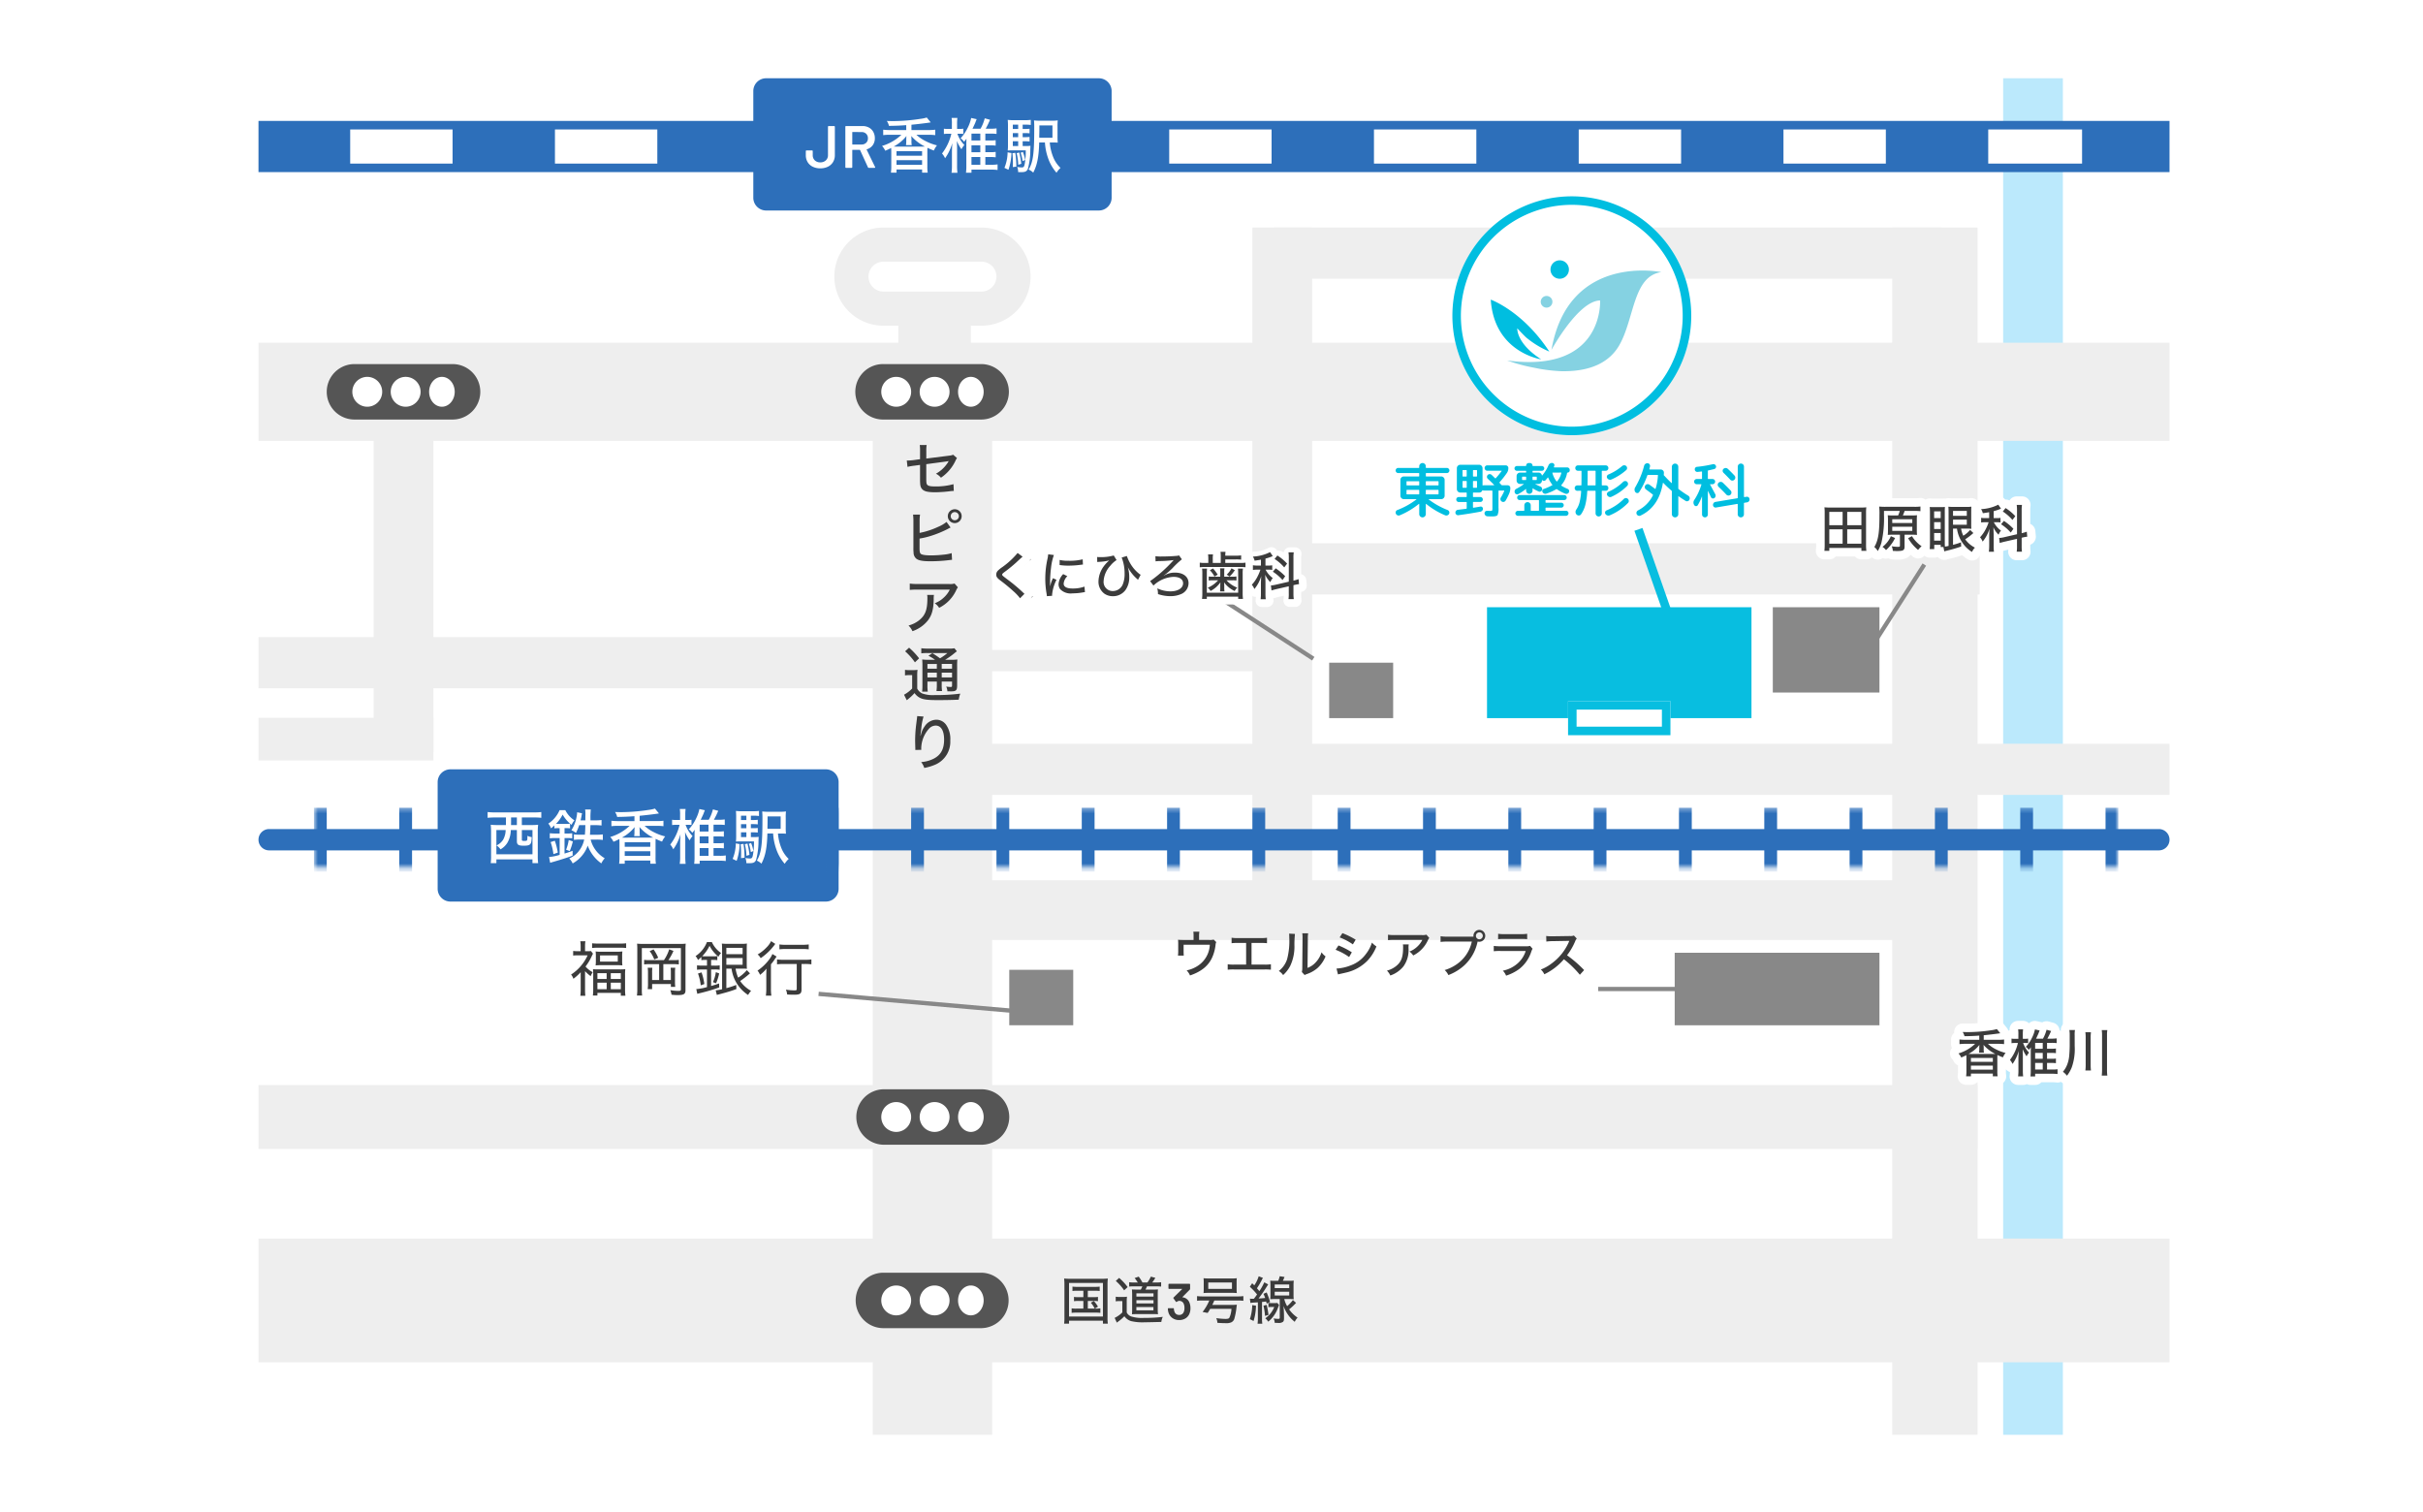 <svg width="484" height="302" viewBox="0 0 484 302" fill="none" xmlns="http://www.w3.org/2000/svg"><path d="M0 0h484v302H0V0z" fill="#fff"/><path d="M38 2h409v298.229H38V2z" fill="#fff"/><path d="M400.136 15.633h11.929v270.962h-11.929V15.633z" fill="#BBE9FC"/><path d="M433.367 34.377H51.633V24.152h381.734v10.225z" fill="#2D6FBA"/><path d="M415.899 32.676h-18.746v-6.817h18.746v6.817zm-39.196 0h-20.45v-6.817h20.45v6.817zm-40.9 0h-20.45v-6.817h20.45v6.817zm-40.9 0h-20.45v-6.817h20.45v6.817zm-40.9 0h-20.45v-6.817h20.45v6.817zm-40.9 0h-20.45v-6.817h20.45v6.817zm-40.9 0h-20.45v-6.817h20.45v6.817zm-40.9 0h-20.45v-6.817h20.45v6.817zm-40.9 0h-20.45v-6.817h20.45v6.817z" fill="#fff"/><path d="M219.494 15.633h-66.463a2.557 2.557 0 00-2.556 2.556v21.302a2.557 2.557 0 002.556 2.556h66.463a2.556 2.556 0 002.556-2.556V18.19a2.556 2.556 0 00-2.556-2.556z" fill="#2D6FBA"/><path d="M262.098 45.455v142.298h-11.929V45.455h11.929zM86.568 82.947v67.314H74.64V82.947h11.929z" fill="#EEE"/><path d="M254.429 45.455H387.78V55.68H254.429V45.455zm-80.096 40.9h23.859v200.24h-23.859V86.355z" fill="#EEE"/><path d="M377.981 45.455h17.042v241.14h-17.042V45.455z" fill="#EEE"/><path d="M51.633 88.059V68.46h381.734v19.598H51.633zm0 184.05v-24.711h381.734v24.711H51.633z" fill="#EEE"/><path d="M196.061 254.217h-19.598a5.538 5.538 0 000 11.077h19.598a5.54 5.54 0 000-11.077z" fill="#555"/><path d="M179.02 262.736a2.982 2.982 0 100-5.964 2.982 2.982 0 000 5.964zm7.668 0a2.982 2.982 0 10.002-5.964 2.982 2.982 0 00-.002 5.964zm7.243 0c1.412 0 2.556-1.335 2.556-2.982 0-1.647-1.144-2.983-2.556-2.983-1.412 0-2.556 1.336-2.556 2.983s1.144 2.982 2.556 2.982z" fill="#fff"/><path d="M179.446 59.088h14.485V84.65h-14.485V59.088z" fill="#EEE"/><path d="M196.062 72.723h-19.598a5.539 5.539 0 100 11.077h19.598a5.539 5.539 0 000-11.077z" fill="#555"/><path d="M179.02 81.242a2.982 2.982 0 100-5.964 2.982 2.982 0 000 5.964zm7.669 0a2.982 2.982 0 100-5.964 2.982 2.982 0 000 5.964zm7.242 0c1.412 0 2.557-1.335 2.557-2.982 0-1.647-1.145-2.983-2.557-2.983s-2.556 1.336-2.556 2.983 1.144 2.982 2.556 2.982z" fill="#fff"/><path d="M216.406 257.824v1.278h-.972a5.114 5.114 0 01-.9-.053v.86c.298-.042.599-.059.9-.051h.972v1.534h-1.364a5.033 5.033 0 01-.981-.06v.909c.325-.042.653-.059.981-.051h3.784c.324-.006.649.011.971.051v-.911a5.174 5.174 0 01-.971.062h-1.534v-1.534h1.125c.302-.008.604.009.903.052v-.86a5.018 5.018 0 01-.9.051h-1.128v-1.278h1.411c.321-.007.642.011.961.052v-.881a6.184 6.184 0 01-.971.05h-3.528a5.87 5.87 0 01-.937-.052v.88c.31-.041.624-.058.937-.049l1.241.001zm1.492 2.385c.306.36.567.754.778 1.176l.647-.382a5.883 5.883 0 00-.818-1.122l-.607.328zm-5.276 2.84c.011.45-.009.901-.061 1.349h.982v-.596h6.769v.596h.981a8.448 8.448 0 01-.061-1.349v-6.422c-.004-.417.017-.833.061-1.247a10.35 10.35 0 01-1.207.051h-6.329a9.5 9.5 0 01-1.193-.053c.041.415.06.832.058 1.249v6.422zm.921-6.786h6.769v6.714h-6.769v-6.714zm13.067-.086a6.509 6.509 0 01-1.053-.062v.87a8.903 8.903 0 011.033-.041h1.595a4.038 4.038 0 01-.308.643h-.745c-.46 0-.788-.01-1.033-.03.035.322.052.647.051.972v3.005c0 .341-.01.696-.031.982.307-.02.645-.031.972-.031h3.446c.286 0 .521.011.777.031a7.435 7.435 0 01-.051-1.023v-2.945a8.81 8.81 0 01.041-1.001 6.39 6.39 0 01-.938.041h-1.558c.119-.206.221-.422.307-.644h1.811c.338-.005.676.012 1.012.05v-.879a6.225 6.225 0 01-1.012.062h-.767c.225-.299.433-.61.624-.931l-.9-.245c-.181.42-.415.815-.694 1.176h-.983a7.906 7.906 0 00-.746-1.175l-.818.285c.236.276.445.574.624.891l-.656-.001zm.389 2.158h3.415v.644h-3.415v-.644zm0 1.37h3.415v.647h-3.415v-.647zm-.007 1.37h3.408v.665h-3.408v-.665zm-4.11-5.215a9.913 9.913 0 011.667 1.875l.705-.644a11.1 11.1 0 00-1.705-1.834l-.667.603zm-.014 4.08c.236-.039.476-.056.716-.051h.603v2.259a5.453 5.453 0 01-1.534 1.094l.441.952c.093-.085.192-.164.296-.237a7.866 7.866 0 001.207-1.047c.328.467.803.811 1.349.977a9.91 9.91 0 002.72.234c.511 0 2.291-.04 3.313-.071.042-.351.142-.694.297-1.012-1.235.152-2.478.22-3.722.204a7.104 7.104 0 01-2.577-.276 1.635 1.635 0 01-.91-.806v-2.056a7.7 7.7 0 01.051-1.095 4.301 4.301 0 01-.777.052h-.665c-.27.01-.54-.007-.807-.05l-.001.929zm14.724.242c.142.357.211.74.204 1.124.008.346-.05.689-.17 1.013-.141.409-.415.76-.777.997a2.358 2.358 0 01-1.313.359 2.245 2.245 0 01-1.313-.383 2.082 2.082 0 01-.792-1.039 2.624 2.624 0 01-.143-.828.103.103 0 01.005-.049.102.102 0 01.068-.067.106.106 0 01.05-.005h.951a.103.103 0 01.049.005.104.104 0 01.043.025c.011.012.02.027.026.043a.102.102 0 01.004.049c.006.178.04.354.102.521a.953.953 0 00.341.517.993.993 0 00.609.189.928.928 0 00.93-.614c.097-.243.143-.504.133-.766a2.086 2.086 0 00-.153-.859.942.942 0 00-.921-.572.942.942 0 00-.47.203.15.15 0 01-.071.021.13.13 0 01-.058-.02.139.139 0 01-.045-.042l-.47-.653a.176.176 0 01-.031-.086.146.146 0 01.012-.05.125.125 0 01.03-.042l1.688-1.656a.036.036 0 00.013-.019.029.029 0 00-.003-.022.049.049 0 00-.017-.018.047.047 0 00-.024-.004h-2.556a.118.118 0 01-.085-.036.117.117 0 01-.036-.084v-.778a.119.119 0 01.036-.085.118.118 0 01.085-.036h4.08a.122.122 0 01.112.074.127.127 0 01.009.047v.89a.193.193 0 01-.015.082.194.194 0 01-.046.07l-1.461 1.476c-.027.027-.014.047.041.061a1.649 1.649 0 011.349 1.047zm3.97-.416a9.973 9.973 0 01-1.342 2.291l1.012.194c.185-.263.356-.536.511-.818h4.243a4.739 4.739 0 01-.419 1.78c-.113.171-.307.235-.788.235a15.572 15.572 0 01-1.83-.153c.135.292.212.608.225.929a19.6 19.6 0 001.605.073 2.58 2.58 0 001.145-.153 1.177 1.177 0 00.675-.869c.178-.655.305-1.322.378-1.996.031-.275.072-.571.086-.674-.36.036-.722.049-1.084.042h-3.821a8.9 8.9 0 00.399-.879h4.663c.382-.005.765.015 1.145.061v-.937c-.38.048-.763.068-1.145.061h-6.96a7.959 7.959 0 01-1.145-.061v.937a8.425 8.425 0 011.134-.062l1.313-.001zm-1.114-2.301c.003.273-.011.547-.041.819a9.695 9.695 0 011.064-.041h4.522c.355-.007.71.008 1.064.041a6.354 6.354 0 01-.041-.816v-1.331c-.004-.273.01-.546.041-.818a8.17 8.17 0 01-1.149.05h-4.346a9.91 9.91 0 01-1.155-.051c.031.272.045.545.041.818v1.329zm5.641-1.288v1.278h-4.734v-1.278h4.734zm3.681 4.08c.162-.027.326-.048.491-.062.889-.051.889-.05 1.002-.061v3.211c.003.355-.018.711-.062 1.063h.951a5.886 5.886 0 01-.061-1.053v-3.292c.368-.041.409-.041.521-.052.195-.03.195-.03.307-.04.041.163.051.225.102.419l.675-.317a11.547 11.547 0 00-.681-1.913l-.634.277c.127.27.241.546.34.828-.449.051-.838.085-1.319.102.412-.539.805-1.091 1.18-1.656.562-.88.562-.879.746-1.155l-.787-.42a10.203 10.203 0 01-.981 1.76c-.205-.256-.267-.318-.481-.574.356-.528.678-1.077.964-1.646.068-.146.146-.286.235-.419l-.852-.327a6.623 6.623 0 01-.879 1.819 8.558 8.558 0 00-.426-.426l-.463.706c.526.466 1.009.979 1.442 1.534-.215.317-.297.426-.624.852-.194.01-.307.011-.378.011a3.03 3.03 0 01-.426-.031l.098.862zm4.942-4.417a7.852 7.852 0 01-.982-.041c.031.326.045.654.041.981v1.769a8.73 8.73 0 01-.042.971c.33-.031.661-.045.992-.041h.91v3.732c0 .184-.061.225-.327.225a6.479 6.479 0 01-.9-.085c.13.277.209.576.231.882.164.01.195.01.358.01.031 0 .133 0 .266.01h.102c.306.033.615-.036.879-.195.205-.153.246-.326.246-.909 0-.838-.031-1.432-.102-2.291a7.034 7.034 0 001.094 2.016c.332.434.721.821 1.155 1.154.137-.31.327-.593.563-.837a6.287 6.287 0 01-1.688-1.648 12.84 12.84 0 001.381-1.298l-.625-.562a7.347 7.347 0 01-1.155 1.216 4.863 4.863 0 01-.573-1.421h.92c.325-.004.649.009.972.041a7.856 7.856 0 01-.041-.958v-1.762c-.005-.334.01-.668.044-1.001a7.657 7.657 0 01-.981.04h-1.193c.112-.235.204-.45.327-.767l-.961-.153a4.57 4.57 0 01-.296.92l-.615.002zm-.085.726h2.897v.726h-2.897v-.726zm0 1.448h2.897v.747h-2.897v-.747zm-4.489 2.679a9.491 9.491 0 01-.47 2.801l.736.369c.306-.99.468-2.02.48-3.057l-.746-.113zm2.239.113c.161.672.267 1.355.317 2.044l.695-.204a14.792 14.792 0 00-.378-2.003l-.634.163zm2.771-.553a2.684 2.684 0 01-.491.032h-.634a3.582 3.582 0 01-.654-.041v.859c.21-.031.422-.045.634-.041h.532a4.891 4.891 0 01-1.8 2.263c.238.187.44.416.596.675a6.242 6.242 0 001.96-2.813c.01-.009.072-.183.205-.511l-.348-.423z" fill="#3B3B3B"/><path d="M181.15 175.824h201.092v11.93H181.15v-11.93zM51.633 127.256H185.41v10.225H51.633v-10.225zm0 16.124H86.57v8.521H51.633v-8.521zm199.388-34.87h144.428v10.225H251.021V108.51zm-65.611 40.048h247.957v10.225H185.41v-10.225zM51.633 216.724h343.39v12.782H51.633v-12.782z" fill="#EEE"/><path d="M176.037 129.812h80.096v4.261h-80.096v-4.261z" fill="#EEE"/><path d="M297.033 121.291h52.829v22.154h-52.829v-22.154z" fill="#08BEE0"/><path d="M372.057 131.235l11.972-18.694.716.457-11.972 18.695-.716-.458zm-109.493-.02l-.464.715-22.417-14.562.465-.716 22.416 14.563z" fill="#888"/><path d="M338.911 141.523l-12.431-35.502 1.607-.562 12.431 35.501-1.607.563z" fill="#08BEE0"/><path d="M183.781 91.725l-1.252.17c-.384.053-.77.085-1.157.096-.08.001-.16-.003-.239-.012l.143 1.278a9.95 9.95 0 011.372-.238l1.133-.155v2.767c0 1.336.072 1.67.426 2.076.418.454 1.122.62 2.684.62a26.24 26.24 0 002.915-.212 6.45 6.45 0 01.717-.056l-.06-1.347a13.192 13.192 0 01-3.567.454c-.918 0-1.383-.072-1.598-.263-.239-.191-.274-.418-.274-1.48v-2.707l3.841-.511c.334-.048.334-.048.632-.108a3.67 3.67 0 01-.37.596 6.593 6.593 0 01-2.172 1.93c.387.192.729.464 1.002.8a8.444 8.444 0 002.897-3.377c.077-.196.182-.38.311-.547l-.767-.669a2.835 2.835 0 01-.823.19l-4.545.574v-1.525a6.75 6.75 0 01.071-1.18h-1.378c.051.391.071.787.059 1.181l-.001 1.655zm-.085 12.452a7.901 7.901 0 01.085-1.383h-1.397c.055.455.079.914.071 1.372v5.213c-.008.346.004.694.036 1.039a1.558 1.558 0 00.549 1.18c.453.358 1.278.511 2.828.511a29.778 29.778 0 003.494-.202c.489-.06.767-.085.811-.085l-.072-1.336a8.21 8.21 0 01-1.24.262 25.57 25.57 0 01-2.792.191c-1.229 0-1.932-.107-2.159-.334-.179-.179-.227-.453-.227-1.193v-1.837c.794-.123 1.576-.31 2.339-.56a21.207 21.207 0 003.328-1.373c.169-.105.349-.193.536-.263l-.812-1.127a6.767 6.767 0 01-1.691.989 15.799 15.799 0 01-3.686 1.204l-.001-2.268zm7.014-2.457a1.382 1.382 0 00-1.383 1.384 1.386 1.386 0 001.383 1.384 1.382 1.382 0 001.384-1.384 1.36 1.36 0 00-.402-.981 1.395 1.395 0 00-.45-.301 1.384 1.384 0 00-.532-.102zm0 .572a.815.815 0 01.759.493.81.81 0 01-.586 1.113.805.805 0 01-.836-.343.813.813 0 01.662-1.266l.001.003zm-.035 14.266a2.99 2.99 0 01-1.098.093h-6.298a10.176 10.176 0 01-1.551-.085v1.266c.511-.05 1.025-.07 1.539-.06h6.453a5.2 5.2 0 01-1.204 1.599 5.306 5.306 0 01-1.802 1.123c.352.245.652.556.882.917a7.378 7.378 0 003.436-3.578c.083-.182.187-.354.31-.512l-.667-.763zm-5.476 2.278c.044.22.06.445.048.669 0 2.3-.418 3.399-1.646 4.389a5.788 5.788 0 01-2.124 1.051c.333.324.6.708.788 1.132a6.706 6.706 0 003.054-2.111c.811-1.038 1.145-2.195 1.192-4.223a4.735 4.735 0 01.048-.906l-1.36-.001zm.322 12.952a9.59 9.59 0 01-1.312-.06c.041.457.057.915.048 1.373v3.769c.005.427-.015.854-.06 1.278h1.133a7.483 7.483 0 01-.071-1.278v-.727h1.874v.596c.009.435-.015.87-.071 1.301h1.119a7.548 7.548 0 01-.071-1.301v-.596h2.064v.741c0 .298-.036.335-.31.335a5.254 5.254 0 01-.859-.086c.139.3.221.624.239.954.107 0 .667.012.728.012 1.002 0 1.217-.203 1.217-1.181v-3.783c-.01-.47.006-.94.047-1.408a7.94 7.94 0 01-1.252.061h-1.193a14.51 14.51 0 001.753-1.229c.442-.358.442-.358.597-.465l-.489-.608a5.796 5.796 0 01-1.289.069h-3.984a9.635 9.635 0 01-1.348-.073v1.021c.404-.049.81-.069 1.217-.059h4.005c-.463.391-.958.742-1.48 1.051-.668-.479-1.014-.716-1.527-1.022l-.787.511c.458.231.897.499 1.312.8l-1.25.004zm2.589.835h2.064v.943h-2.064v-.943zm-.978 0v.943h-1.875v-.938l1.875-.005zm-1.875 1.741h1.875v.955h-1.875v-.955zm4.915.955h-2.062v-.955h2.064l-.002.955zm-9.373-5.225c.74.654 1.398 1.395 1.96 2.207l.835-.799a13.8 13.8 0 00-2.005-2.13l-.79.722zm-.025 4.821c.256-.044.515-.065.775-.06h.656v2.672a6.884 6.884 0 01-1.619 1.241l.545 1.099c.454-.37.692-.584.74-.62.288-.252.559-.522.811-.81.235.343.54.632.895.847.704.426 1.551.56 3.71.56 1.443 0 2.827-.024 4.223-.086.058-.412.162-.816.31-1.206-1.702.21-3.415.306-5.13.288a6.416 6.416 0 01-2.471-.323 2.103 2.103 0 01-1-.977v-2.458a8.933 8.933 0 01.06-1.288 5.4 5.4 0 01-.907.059h-.712a4.744 4.744 0 01-.883-.059l-.003 1.121zm2.433 8.122a2.8 2.8 0 01-.036.409l-.191 1.512a27.117 27.117 0 00-.179 3.055c0 .202.024 1.108.036 1.419v.238a.576.576 0 01-.012.131l1.205-.024c-.012-.239-.012-.238-.012-.274a5.991 5.991 0 011.491-3.878 1.838 1.838 0 011.396-.691c1.074 0 1.682 1.014 1.682 2.803 0 1.861-.632 3.042-2.028 3.781a6.637 6.637 0 01-2.556.704c.275.349.485.745.62 1.169a10.152 10.152 0 002.255-.682 4.978 4.978 0 002.945-4.808 4.965 4.965 0 00-.799-3.076 2.384 2.384 0 00-2.016-1.062 2.835 2.835 0 00-2.313 1.337 4.412 4.412 0 00-.717 1.574c-.059.215-.059.214-.085.298h-.031c.024-.346.06-.668.155-1.336.062-.85.218-1.69.466-2.506l-1.276-.093z" fill="#3B3B3B"/><path d="M164.96 153.67H89.977a2.556 2.556 0 00-2.556 2.556v21.302a2.557 2.557 0 002.556 2.557h74.983a2.556 2.556 0 002.556-2.557v-21.302a2.556 2.556 0 00-2.556-2.556z" fill="#2D6FBA"/><mask id="mask0_387_537" style="mask-type:luminance" maskUnits="userSpaceOnUse" x="62" y="161" width="362" height="13"><path d="M62.71 161.338h360.432v11.929H62.71v-11.929z" fill="#fff"/></mask><g mask="url(#mask0_387_537)"><path d="M62.71 161.338h2.557v12.781H62.71v-12.781zm17.042 0h2.556v12.781h-2.556v-12.781zm17.042 0h2.556v12.781h-2.556v-12.781zm17.041 0h2.557v12.781h-2.557v-12.781zm17.042 0h2.556v12.781h-2.556v-12.781zm17.042 0h2.556v12.781h-2.556v-12.781zm17.041 0h2.557v12.781h-2.557v-12.781zm17.042 0h2.556v12.781h-2.556v-12.781zm17.042 0h2.556v12.781h-2.556v-12.781zm17.041 0h2.557v12.781h-2.557v-12.781zm17.042 0h2.556v12.781h-2.556v-12.781zm17.042 0h2.556v12.781h-2.556v-12.781zm17.041 0h2.557v12.781h-2.557v-12.781zm17.042 0h2.556v12.781h-2.556v-12.781zm17.042 0h2.556v12.781h-2.556v-12.781zm17.041 0h2.557v12.781h-2.557v-12.781zm17.042 0h2.556v12.781h-2.556v-12.781zm17.042 0h2.556v12.781h-2.556v-12.781zm17.041 0h2.557v12.781h-2.557v-12.781zm17.042 0h2.556v12.781h-2.556v-12.781zm17.042 0h2.556v12.781h-2.556v-12.781zm17.041 0h2.557v12.781h-2.557v-12.781z" fill="#2D6FBA"/></g><path d="M431.236 165.6H53.764a2.13 2.13 0 100 4.26h377.472a2.13 2.13 0 100-4.26z" fill="#2D6FBA"/><path d="M101.065 163.284v.644c0 .311 0 .501-.012.871h-1.635c-.466.008-.932-.011-1.395-.06.049.484.073.97.071 1.456v4.724c.013.498-.011.996-.071 1.491h1.133v-.751h7.205v.751h1.133c-.057-.49-.08-.985-.07-1.479v-4.748c-.009-.483.015-.964.071-1.443-.471.047-.945.067-1.419.059h-1.837v-1.515h2.564c.443-.003.885.02 1.325.07v-1.156c-.444.054-.89.078-1.337.073h-8.052c-.446.004-.892-.021-1.336-.073v1.159c.44-.05.882-.074 1.324-.072l2.338-.001zm1.022 0h1.161v1.515h-1.171c.012-.382.012-.548.012-.846l-.002-.669zm-1.082 2.518a4.07 4.07 0 01-.501 1.92 3.07 3.07 0 01-1.324 1.144c.311.213.582.48.8.788a3.9 3.9 0 001.347-1.278c.46-.781.703-1.67.704-2.576h1.217v2.207c0 .727.298.918 1.372.918.823 0 1.18-.108 1.363-.406.143-.226.179-.405.238-1.312-.304-.03-.6-.119-.87-.262 0 1.022-.001 1.023-.645 1.023-.381 0-.465-.049-.465-.263v-1.908h2.123v4.842h-7.208v-4.837h1.849zm10.786-.382v1.073h-.812a9.736 9.736 0 01-1.157-.059v1.022a7.54 7.54 0 011.134-.059h.835v3.355a9.227 9.227 0 01-2.112.426l.213 1.152c.108-.024.143-.036.346-.095.131-.036.239-.072.334-.096 1.658-.481 3.008-.91 3.817-1.244l-.011-.951c-.716.274-.943.346-1.611.549V167.4h.511c.342-.01.684.009 1.023.058v-1.022a6.142 6.142 0 01-1.023.058h-.511v-1.077h.334c.256-.003.512.009.767.035v-.918c-.241.028-.485.04-.728.037h-1.649c-.191 0-.275 0-.426-.012a7.442 7.442 0 001.324-1.848 6.871 6.871 0 001.789 2.051 3.05 3.05 0 01.573-.896 5.185 5.185 0 01-1.826-2.038h-1.146a6.074 6.074 0 01-2.255 2.682c.242.274.425.596.537.945.287-.227.371-.299.682-.585v.596c.249-.035.5-.051.751-.048l.297.002zm5.129-.609a25.164 25.164 0 01-.085 1.921h-1.014a8.332 8.332 0 01-1.181-.072v1.108a8.39 8.39 0 011.217-.072h.835a5.421 5.421 0 01-.859 2.018 4.995 4.995 0 01-2.136 1.763c.292.283.527.618.692.99a6.605 6.605 0 001.969-1.679c.453-.563.804-1.2 1.037-1.884a7.539 7.539 0 002.72 3.554c.176-.372.406-.716.681-1.022a6.014 6.014 0 01-2.812-3.733h1.193c.415-.003.829.02 1.241.071v-1.108a8.538 8.538 0 01-1.278.073h-1.292c.036-.477.06-.954.096-1.92h.99c.41-.001.821.023 1.228.071v-1.102c-.415.056-.833.08-1.252.071h-.955c-.03-.72-.01-1.442.06-2.159h-1.133c.049.32.069.643.059.966 0 .085.001.239-.011.525v.668h-.955c.06-.25.096-.426.155-.704.072-.426.072-.426.131-.704l-.978-.202a4.972 4.972 0 01-.095.852 7.574 7.574 0 01-1.05 2.743c.331.125.638.307.906.537a9.797 9.797 0 00.644-1.562l1.232-.008zm-5.499 5.487a12.916 12.916 0 00-.597-2.362l-.835.263c.268.782.456 1.59.561 2.41l.871-.311zm2.386-.298c.262-.624.469-1.269.618-1.929l-.823-.287a8.298 8.298 0 01-.525 1.944l.73.272zm12.929-5.988h-3.233c-.458.005-.916-.02-1.371-.074v1.088c.452-.053.907-.077 1.363-.072h2.278a9.59 9.59 0 01-3.877 2.231c.266.281.483.604.645.955.402-.161.796-.345 1.179-.549.011.238.024.56.024.99v2.66c.006.427-.018.854-.072 1.278h1.121v-.634h5.104v.632h1.122a6.886 6.886 0 01-.072-1.251v-2.685c0-.511 0-.692.024-1.023.415.207.842.391 1.278.55.159-.373.368-.723.621-1.038a9.732 9.732 0 01-2.215-.825 7.722 7.722 0 01-1.898-1.287h2.362c.47-.007.941.017 1.408.07v-1.088c-.463.054-.929.078-1.396.071h-3.357v-1.062a84.241 84.241 0 003.281-.381l.572-.086-.799-.974a7.003 7.003 0 01-1.312.274 36.97 36.97 0 01-5.5.441c-.274 0-.584-.012-1.157-.024.201.297.345.629.426.978a49.997 49.997 0 003.448-.142l.003.977zm-1.789 3.304c-.334 0-.454 0-.716-.012a8.14 8.14 0 002.541-2.1 6.798 6.798 0 00-.036.669v.37a4.68 4.68 0 01-.059.775h1.157a3.405 3.405 0 01-.06-.767v-.394c0-.155-.012-.286-.036-.655a8.737 8.737 0 002.732 2.102c-.31.011-.382.01-.74.01l-4.783.002zm-.155.919h5.105v.907h-5.105v-.907zm0 1.801h5.105v.93h-5.105v-.93zm17.738-2.971h.99c.359-.008.718.013 1.074.06v-1.086a6.767 6.767 0 01-1.074.059h-.99v-1.372h1.05c.399-.007.797.013 1.193.06v-1.108a8.645 8.645 0 01-1.193.071h-.978c.274-.512.426-.812.477-.919.322-.704.322-.704.394-.871l-1.062-.286a8.564 8.564 0 01-.835 2.076h-1.61c.156-.31.442-.943.525-1.122.191-.501.191-.501.31-.787l-1.097-.239a7.78 7.78 0 01-.716 2.005 8.144 8.144 0 01-1.408 2.05c.274.186.512.42.704.691.174-.19.334-.393.477-.608-.012.31-.024.728-.024 1.086v4.389c.007.443-.018.885-.072 1.324h1.098v-.62h3.913c.434-.008.868.015 1.3.068v-1.118a7.008 7.008 0 01-1.278.072h-1.168v-1.539h.99c.359-.009.718.011 1.074.06v-1.086a6.767 6.767 0 01-1.074.059h-.99v-1.369zm-1.002 0v1.373h-1.765v-1.373h1.765zm0-.966h-1.765v-1.372h1.765v1.372zm-1.765 3.305h1.765v1.539h-1.765v-1.539zm-2.301-4.653c.223 0 .446.012.668.037v-1.05c-.248.037-.5.053-.751.047h-.489v-1.022a8.605 8.605 0 01.059-1.169h-1.159c.054.391.074.786.06 1.18v1.015h-.787a4.906 4.906 0 01-.812-.049v1.063c.269-.038.541-.054.812-.047h.681a10.275 10.275 0 01-1.862 3.945c.25.281.455.599.608.942a9.686 9.686 0 001.444-3.029c-.036.544-.06 1.089-.072 1.634v2.862c.01.479-.019.959-.085 1.433h1.181a11.051 11.051 0 01-.072-1.432v-3.316c0-.584-.012-.894-.047-1.598.245.584.553 1.141.918 1.659.157-.308.354-.595.585-.852a6.082 6.082 0 01-1.396-2.255l.516.002zm12.526 1.503h.426c.319-.005.638.011.954.048v-.918a7.064 7.064 0 01-.954.046h-.426v-.812h.426c.319-.005.638.011.954.049v-.919a6.752 6.752 0 01-.954.046h-.426v-.859h.584c.347-.007.694.013 1.038.061v-1.016c-.415.049-.834.07-1.252.061h-2.018a9.175 9.175 0 01-1.336-.061c.04.472.056.946.047 1.42v3.508c.009.398-.007.796-.048 1.193.334-.025.62-.037 1.085-.037h2.518c.02.899-.048 1.799-.203 2.685-.108.584-.227.728-.573.728a5.498 5.498 0 01-.941-.095c.131.3.196.626.19.954a.176.176 0 01-.012.072c.286.011.441.01.668.01.767 0 1.061-.155 1.288-.632.335-1.244.499-2.528.489-3.817.024-.668.024-.668.036-.811a6.845 6.845 0 01-1.022.046h-.537l-.001-.95zm-.895 0v.955h-1.074v-.955h1.074zm0-.823h-1.074v-.811h1.074v.811zm0-1.634h-1.074v-.859h1.074v.859zm6.822 2.696c.501 0 .859.012 1.085.036a11.076 11.076 0 01-.049-1.288v-1.858c-.012-.434.003-.869.047-1.302a8.396 8.396 0 01-1.288.063h-2.109a9.782 9.782 0 01-1.348-.06c.041.511.057 1.022.047 1.534 0 5.118-.226 6.8-1.121 8.291.342.14.653.345.915.605.791-1.491 1.125-3.17 1.193-6.024h1.145c.062 1.057.271 2.101.62 3.101a8.667 8.667 0 001.695 2.947c.218-.36.488-.685.801-.967a6.02 6.02 0 01-1.444-2.11 9.875 9.875 0 01-.703-2.971l.514.003zm-2.601-.942a1.54 1.54 0 01-.011-.215v-.155c.023-.907.023-.931.023-1.527v-.573h2.613v2.472l-2.625-.002zm-6.332 2.911a8.487 8.487 0 01-.634 3.101l.799.382c.372-1.075.573-2.202.596-3.34l-.761-.143zm.966.179c.066.622.098 1.247.095 1.874 0 .299 0 .478-.024.896l.704-.086a18.846 18.846 0 00-.208-2.767l-.567.083zm.835-.013c.193.757.3 1.534.319 2.314l.606-.19a15.818 15.818 0 00-.403-2.256l-.522.132zm.799-.085a8.13 8.13 0 01.394 1.67l.511-.226a7.267 7.267 0 00-.452-1.598l-.453.154zm46.479-123.088h-19.597c-5.412 0-9.799 4.387-9.799 9.799s4.387 9.799 9.799 9.799h19.597c5.412 0 9.799-4.387 9.799-9.799s-4.387-9.799-9.799-9.799z" fill="#fff"/><path d="M176.464 52.272a2.982 2.982 0 000 5.964h19.597a2.982 2.982 0 000-5.964h-19.597zm0-6.817h19.597a9.798 9.798 0 110 19.598h-19.597a9.798 9.798 0 01-6.929-16.728 9.798 9.798 0 016.929-2.87z" fill="#EEE"/><path d="M313.223 140.037h20.45v6.817h-20.45v-6.817z" fill="#fff"/><path d="M314.927 141.741v3.409h17.042v-3.409h-17.042zm-1.704-1.704h20.45v6.817h-20.45v-6.817z" fill="#08BEE0"/><path d="M90.403 72.723H70.805a5.538 5.538 0 100 11.077h19.598a5.538 5.538 0 100-11.077z" fill="#555"/><path d="M73.362 81.242a2.982 2.982 0 100-5.965 2.982 2.982 0 000 5.965zm7.668 0a2.982 2.982 0 100-5.965 2.982 2.982 0 000 5.965zm7.243 0c1.412 0 2.556-1.335 2.556-2.982 0-1.647-1.144-2.983-2.556-2.983-1.412 0-2.556 1.336-2.556 2.983s1.144 2.982 2.556 2.982z" fill="#fff"/><path d="M354.123 121.291h21.302v17.042h-21.302v-17.042zm-19.598 69.019h40.9v14.485h-40.9V190.31z" fill="#888"/><path d="M393.915 111.955a1.711 1.711 0 01-.916-.268 9.057 9.057 0 01-1.059-.781c-.699.236-1.443.448-2.457.701l-.142.035a5.804 5.804 0 00-.426.112 1.71 1.71 0 01-1.848-.518c-.219.099-.457.15-.698.149h-.91c-.388 0-.764-.133-1.067-.376a1.702 1.702 0 01-2.328.15 19.265 19.265 0 01-.403-.346 2.23 2.23 0 01-.611.538 3.812 3.812 0 01-2.083.426c-.348 0-.578-.013-.961-.034a1.688 1.688 0 01-.767-.227 1.702 1.702 0 01-1.154-.052 1.705 1.705 0 01-2.157-.143c-.31.269-.707.417-1.117.417h-.992a1.7 1.7 0 01-1.283-.582h-3.845a1.712 1.712 0 01-1.283.582h-.982a1.69 1.69 0 01-1.267-.562 1.714 1.714 0 01-.426-1.318c.039-.355.057-.712.055-1.07v-6.38a7.487 7.487 0 00-.041-.886 1.704 1.704 0 011.873-1.884c.331.034.664.049.998.044h6.011c.333.005.666-.01.998-.042a1.706 1.706 0 011.395.501 1.705 1.705 0 011.528-.656c.366.035.733.049 1.1.043h5.766c.306.01.612-.003.916-.038a1.709 1.709 0 011.289.308 1.69 1.69 0 01.988-.225c.21.017.421.023.632.016h1.503c.37 0 .497-.008.644-.016h.023a1.83 1.83 0 01.294.009 1.72 1.72 0 01.646-.067c.278.028.558.04.837.034h2.642a5.99 5.99 0 00.642-.023 1.703 1.703 0 011.637.592c.143-.057.293-.094.446-.11a6.753 6.753 0 002.672-.612 1.703 1.703 0 012.306.39 1.71 1.71 0 01.866.18 1.7 1.7 0 011.456-.816h1.053a1.702 1.702 0 011.292.596 1.705 1.705 0 01.393 1.364 5.37 5.37 0 00-.042.878v2.652a1.712 1.712 0 011.016 1.407l.092 1.001a1.701 1.701 0 01-1.108 1.756v.232c-.008.316.006.633.042.947a1.702 1.702 0 01-.987 1.77c-.221.1-.46.152-.702.153h-1.056a1.711 1.711 0 01-1.299-.597 1.71 1.71 0 01-.385-1.376c.008-.052.015-.1.02-.156l-.36.085c-.354.085-.656.17-.819.22a1.702 1.702 0 01-1.014 1.697 1.691 1.691 0 01-.683.144h-1.023a1.708 1.708 0 01-1.642-1.247 1 1 0 00-.17.295 1.707 1.707 0 01-1.552.99l-.006-.006z" fill="#fff"/><path d="M372.81 110.035c-.045-.414-.065-.83-.061-1.247v-6.39a8.215 8.215 0 01.051-1.064 10.26 10.26 0 01-1.176.049h-6.012c-.394.005-.787-.012-1.179-.051.038.357.056.715.052 1.074v6.381c.004.416-.015.832-.058 1.246h.981v-.582h6.411v.582l.991.002zm-7.403-7.791h2.659v2.657h-2.659v-2.657zm3.579 0h2.833v2.657h-2.833v-2.657zm-3.579 3.493h2.659v2.863h-2.659v-2.863zm3.579 0h2.833v2.863h-2.833v-2.863zm9.141-2.778a10.09 10.09 0 01-1.043-.04c.034.343.049.687.045 1.032v1.861c.005.344-.009.689-.041 1.032.327-.03.664-.04 1.043-.04h1.384v2.208c0 .171-.072.215-.409.215a7.439 7.439 0 01-1.228-.113c.126.292.199.604.215.921.379.02.573.031.87.031 1.216 0 1.482-.164 1.482-.9v-2.362h1.442c.399 0 .736.01 1.043.04a8.405 8.405 0 01-.041-.991v-1.947a8.867 8.867 0 01.041-.991c-.35.034-.702.048-1.053.041h-1.776c.132-.293.249-.592.351-.897h1.994c.389-.011.778.007 1.165.051v-.938c-.395.05-.794.071-1.193.061h-5.773a11.59 11.59 0 01-1.278-.051c.058.566.078 1.135.058 1.704 0 3.579-.236 5.027-1.023 6.38.277.223.509.497.682.808.328-.534.58-1.112.746-1.717.401-1.808.569-3.661.501-5.513v-.787h3.153a6.302 6.302 0 01-.328.901l-1.029.001zm-.146.757h4.005v.756h-4.005v-.756zm0 1.503h4.005v.817h-4.005v-.817zm3.17 2.28a8.46 8.46 0 001.997 2.343c.203-.272.437-.519.696-.737a6.476 6.476 0 01-1.923-2.014l-.77.408zm-3.443-.399a5.435 5.435 0 01-1.677 2.138 3 3 0 01.706.643 7.962 7.962 0 001.81-2.412l-.839-.369zm13.201-1.513a6.563 6.563 0 001.124 2.873 6.088 6.088 0 001.882 1.789c.135-.322.333-.614.583-.858a5.426 5.426 0 01-1.946-1.667 11.56 11.56 0 001.38-1.033l.255-.214-.654-.634c-.382.465-.844.86-1.363 1.165a5.46 5.46 0 01-.44-1.421h1.176c.294-.003.587.011.879.042a9.192 9.192 0 01-.03-1.023v-2.28c0-.603.01-.91.03-1.125-.318.046-.64.064-.961.052h-2.641a8.877 8.877 0 01-.992-.043c.031.39.041.666.041 1.075v6.759c-.24.057-.482.102-.726.135a9.162 9.162 0 01-.031-.922v-5.965a9.979 9.979 0 01.031-1.023 9.977 9.977 0 01-.767.021h-1.5c-.256.008-.512 0-.767-.022.031.41.041.682.041 1.126v5.996c0 .562-.02.961-.051 1.288h.91v-.852h1.289v.439h.542l.17.87c.153-.052.368-.102.695-.184.906-.216 1.801-.48 2.679-.789l-.03-.837c-.52.203-1.053.37-1.596.501v-3.238l.788-.001zm-4.561-3.446h1.309v1.35h-1.309v-1.35zm0 2.157h1.309v1.364h-1.309v-1.364zm0 2.168h1.309v1.523h-1.309v-1.523zm3.773-4.417h2.751v.982h-2.751v-.982zm0 1.748h2.751v1.013h-2.751v-1.013zm12.782 2.914l-2.608.604a5.113 5.113 0 01-.961.142l.112 1.003c.225-.071.604-.17.982-.266l2.471-.562v1.387c.014.393-.007.787-.061 1.177h1.053a8.51 8.51 0 01-.058-1.162v-1.62l.143-.04c.32-.077.645-.134.972-.171l-.092-1.002a6.223 6.223 0 01-.972.286l-.051.01v-4.509a6.95 6.95 0 01.061-1.135h-1.053c.049.377.069.756.062 1.136v4.722zm-5.563-3.22h-.682a4.804 4.804 0 01-.92-.062v.937a6.02 6.02 0 01.9-.059h.596a7.506 7.506 0 01-.49 1.206 7.163 7.163 0 01-1.227 1.81c.223.253.4.544.522.859a7.232 7.232 0 001.369-2.587 28.394 28.394 0 00-.061 1.442v1.942c.002.412-.021.824-.068 1.233h1.022a8.386 8.386 0 01-.061-1.227v-2.232c-.021-.706-.041-1.187-.051-1.432.24.559.591 1.064 1.032 1.484.115-.298.277-.575.48-.82a4.646 4.646 0 01-1.43-1.676h.572c.253-.006.507.011.757.052v-.922c-.247.043-.497.06-.746.051h-.614v-1.391a9.268 9.268 0 001.278-.419.739.739 0 01.185-.085l-.542-.788a8.49 8.49 0 01-3.436.89c.163.25.28.526.348.816.634-.091.839-.122 1.268-.204l-.001 1.182zm2.727-1.319a8.883 8.883 0 011.921 1.687l.574-.757a9.634 9.634 0 00-1.943-1.619l-.552.689zm-.348 2.546a9.25 9.25 0 011.936 1.66l.532-.757a11.062 11.062 0 00-1.902-1.578l-.566.675z" fill="#3B3B3B"/><path d="M398.87 203.844a1.704 1.704 0 011.32.626l.681.838c.137.168.241.36.306.566.081-.032.164-.057.248-.076a1.716 1.716 0 01.398-1.284 1.694 1.694 0 011.297-.597h.992c.443 0 .868.173 1.186.481a1.723 1.723 0 01.869-.443c.222-.04.449-.036.669.012l.937.204c.057.013.115.028.171.046a1.685 1.685 0 011.294-.171l.91.245a1.702 1.702 0 011.09.902c.095.192.153.401.17.615.089.032.174.072.256.119a1.692 1.692 0 01.404-1.294 1.697 1.697 0 011.294-.595h1.125a1.703 1.703 0 011.314.618c.241-.121.507-.182.777-.18l1.114.01c.283.003.561.076.809.213l.055-.066a1.711 1.711 0 011.278-.575h1.115a1.69 1.69 0 011.298.596 1.717 1.717 0 01.387 1.379 4.846 4.846 0 00-.04.843v6.637c-.013.363 0 .726.04 1.087a1.696 1.696 0 01-.98 1.792 1.708 1.708 0 01-.707.154h-1.108a1.703 1.703 0 01-1.596-1.108c-.181.063-.37.095-.562.095h-1.114a1.691 1.691 0 01-1.278-.574 1.631 1.631 0 01-.231-.334 8.137 8.137 0 01-.828 1.293 1.707 1.707 0 01-2.536.171 1.703 1.703 0 01-.916.132 6.265 6.265 0 00-.887-.041h-2.118a1.71 1.71 0 01-1.236.531h-.937c-.253 0-.503-.057-.732-.165a1.71 1.71 0 01-.731.165h-1.008a1.72 1.72 0 01-1.3-.597 1.704 1.704 0 01-.386-1.377c.028-.198.043-.397.045-.597a1.71 1.71 0 01-.8-.556v.329c-.009.256.002.512.033.767a1.692 1.692 0 01-.367 1.397 1.704 1.704 0 01-1.309.614h-.961c-.234 0-.465-.048-.679-.142a1.69 1.69 0 01-.567-.4h-1.883a1.698 1.698 0 01-1.246.543h-.961a1.716 1.716 0 01-1.278-.58 1.705 1.705 0 01-.409-1.346c.036-.289.052-.581.047-.873v-1.092a1.703 1.703 0 01-.862-.823 1.424 1.424 0 00-.302-.438 1.706 1.706 0 01-.035-2.205 1.705 1.705 0 01-.183-.767v-.932a1.702 1.702 0 01.579-1.278l.052-.045a1.714 1.714 0 01.853-1.65c.268-.154.573-.231.882-.224l.474.011c.207.005.356.01.483.01a30.108 30.108 0 004.447-.357c.233-.038.658-.107.772-.14.197-.077.406-.117.617-.118l-.015-.001z" fill="#fff"/><path d="M395.364 207.692h-2.771a8.884 8.884 0 01-1.176-.061v.93a9.077 9.077 0 011.165-.062h1.953a8.222 8.222 0 01-3.323 1.919c.228.241.414.517.553.818a10.6 10.6 0 001.012-.477c.01.205.02.481.02.852v2.28c.006.366-.015.732-.061 1.095h.961v-.542h4.376v.542h.961a5.935 5.935 0 01-.061-1.074v-2.3c0-.44 0-.597.02-.88.357.176.722.332 1.095.469a3.76 3.76 0 01.531-.887 8.336 8.336 0 01-1.902-.705 6.58 6.58 0 01-1.625-1.109h2.022c.403-.005.806.016 1.206.061v-.926a8.962 8.962 0 01-1.193.062h-2.873v-.911c.89-.085 1.984-.214 2.812-.327.341-.051.341-.051.491-.071l-.682-.839a5.836 5.836 0 01-1.125.238 31.699 31.699 0 01-4.717.373c-.235 0-.501-.011-.992-.021.173.255.298.538.369.838a40.444 40.444 0 002.954-.12v.835zm-1.534 2.835c-.286 0-.389.001-.614-.01a6.96 6.96 0 002.178-1.804 6.133 6.133 0 00-.03.575v.316c.001.222-.016.444-.051.664h.988a2.878 2.878 0 01-.051-.655v-.341c0-.133-.01-.246-.031-.563a7.493 7.493 0 002.345 1.806c-.266.011-.328.011-.634.011l-4.1.001zm-.133.788h4.376v.778h-4.376v-.778zm0 1.544h4.376v.798h-4.376v-.798zm15.205-2.546h.852c.307-.006.615.012.92.053v-.932a5.666 5.666 0 01-.92.051h-.852v-1.176h.899c.342-.007.684.01 1.023.05v-.95a7.29 7.29 0 01-1.023.062h-.838c.235-.44.368-.695.409-.787l.341-.747-.91-.245a7.367 7.367 0 01-.716 1.778h-1.38c.132-.266.378-.808.45-.961.163-.426.163-.426.265-.675l-.937-.204a6.679 6.679 0 01-.62 1.722 6.954 6.954 0 01-1.207 1.754c.236.161.44.363.604.597.15-.163.286-.336.409-.52-.013.31-.02.62-.021.931v3.758c.006.38-.015.76-.061 1.136h.937v-.531h3.357c.373-.007.745.013 1.115.059v-.963a5.975 5.975 0 01-1.094.061h-1.002v-1.315h.852c.307-.008.615.009.92.051v-.927c-.305.042-.613.06-.92.051h-.852v-1.181zm-.859 0v1.176h-1.517v-1.176h1.517zm0-.828h-1.517v-1.176h1.517v1.176zm-1.517 2.832h1.517v1.319h-1.517v-1.319zm-1.973-3.987c.191-.001.382.008.572.03v-.9a3.746 3.746 0 01-.644.04h-.419v-.879a7.434 7.434 0 01.051-1.001h-.988c.046.335.063.674.051 1.012v.869h-.675a4.054 4.054 0 01-.696-.042v.915c.231-.033.463-.048.696-.043h.583a8.796 8.796 0 01-1.596 3.381c.215.241.391.514.522.809a8.306 8.306 0 001.237-2.599 31.757 31.757 0 00-.061 1.402v2.454c.009.41-.014.82-.068 1.227h1.012a9.336 9.336 0 01-.061-1.228v-2.842c0-.501-.011-.767-.041-1.37.211.5.474.977.787 1.421.135-.263.304-.506.501-.726a5.206 5.206 0 01-1.193-1.932l.43.002zm9.867-1.555a4.954 4.954 0 01.061-1.032h-1.121c.051.335.074.673.068 1.012v2.13c0 .664-.061 1.748-.123 2.239a6.255 6.255 0 01-.379 1.524 4.908 4.908 0 01-.852 1.435c.306.222.578.487.808.787a6.784 6.784 0 00.97-1.704c.464-1.357.659-2.791.573-4.222l-.005-2.169zm2.137-.596c.048.362.068.728.061 1.094v5.31c.007.415-.012.831-.058 1.244h1.115a9.444 9.444 0 01-.062-1.247v-5.294a8.009 8.009 0 01.062-1.094l-1.118-.013zm3.272-.42c.047.37.067.743.061 1.115v6.64c.007.444-.013.887-.061 1.329h1.114a8.942 8.942 0 01-.061-1.329v-6.636a6.395 6.395 0 01.061-1.115l-1.114-.004zM257.555 116.73v-4.724c0-.552-.021-.838-.062-1.135h1.053c-.051.337-.061.603-.061 1.135v4.509l.051-.01c.481-.113.685-.174.972-.286l.092 1.002c-.287.03-.583.092-.972.174l-.143.04v1.616c0 .532.02.849.061 1.166h-1.053c.051-.317.062-.573.062-1.176v-1.391l-2.475.563c-.378.092-.757.194-.982.265l-.112-1.002c.215 0 .542-.051.961-.143l2.608-.603zm-5.563-3.221v-1.176c-.429.082-.634.113-1.268.205-.092-.358-.153-.481-.347-.818 1.625-.174 2.822-.481 3.435-.89l.542.787c-.041.011-.041.011-.184.082a9.206 9.206 0 01-1.278.419v1.391h.613c.348 0 .532-.01.747-.051v.92a4.184 4.184 0 00-.757-.051h-.572c.317.644.736 1.135 1.431 1.677-.204.245-.327.46-.48.818-.542-.562-.767-.89-1.033-1.483.01.246.03.726.051 1.432V119c0 .552.01.849.061 1.227h-1.022c.041-.368.061-.716.061-1.227v-1.943c0-.296.021-.726.061-1.442-.316 1.033-.705 1.749-1.37 2.587-.184-.419-.255-.531-.521-.859a7.126 7.126 0 001.227-1.809c.204-.399.368-.808.491-1.207h-.593c-.358 0-.614.02-.9.061v-.94c.276.051.521.061.92.061h.685zm2.73-1.319l.552-.685c.9.603 1.391 1.012 1.943 1.615l-.572.757c-.655-.736-1.115-1.145-1.923-1.687zm-.347 2.546l.562-.675c.91.634 1.278.941 1.902 1.575l-.532.756c-.767-.807-1.176-1.165-1.932-1.656zm-10.634 1.719h-1.094c-.297 0-.512.01-.778.051v-.808c.215.031.461.041.798.041h1.503v-.92c0-.338-.01-.553-.041-.747h.88a4.802 4.802 0 00-.041.747v.92h1.636c.358 0 .603-.01.807-.051v.818a4.433 4.433 0 00-.766-.051h-1.238c.665.695 1.238 1.094 2.158 1.472a2.534 2.534 0 00-.511.675c-1.003-.511-1.667-1.064-2.117-1.738.02.409.031.572.031.664v.45c0 .307.01.471.051.706h-.9c.041-.225.051-.409.051-.696v-.429c0-.164 0-.194.031-.695-.44.664-1.125 1.257-1.974 1.728a2.223 2.223 0 00-.552-.655c.92-.429 1.534-.869 2.066-1.482zm.531-3.467v-1.39c0-.338-.02-.604-.051-.828h1.002c-.03.204-.041.378-.051.766h2.106c.45 0 .798-.02 1.064-.061v.859c-.266-.041-.562-.051-1.064-.051h-2.106v.705h2.986c.491 0 .767-.01 1.053-.061v.92a9.872 9.872 0 00-1.063-.051h-6.974c-.501 0-.797.021-1.094.061v-.93c.317.051.583.061 1.125.061h.583v-.879c0-.337-.021-.583-.051-.828h.991c-.041.235-.051.47-.051.838v.869h1.595zm-.613 2.342l-.644.368a5.048 5.048 0 00-.921-1.268l.634-.337c.389.429.675.807.931 1.237zm2.761-1.268l.664.378c-.378.552-.572.798-1.053 1.268l-.562-.388c.419-.409.644-.706.951-1.258zm-5.88.061h.992a9.11 9.11 0 00-.041 1.013v3.793h6.258v-3.793c0-.44-.01-.737-.041-1.013h.992c-.041.287-.051.552-.051 1.023v3.783c0 .573.02.9.061 1.237h-.951v-.439h-6.268v.439h-.961c.051-.368.061-.675.061-1.237v-3.783c0-.46-.01-.747-.051-1.023zm-8.977-1.452l-.041-1.033c.317.051.572.062 1.257.062 1.023 0 2.189-.052 2.955-.123.287-.031.358-.041.501-.102l.573.787c-.174.112-.174.112-1.871 1.769a15.243 15.243 0 01-1.738 1.482l.02.021c.859-.47 1.37-.614 2.25-.614 1.625 0 2.678.829 2.678 2.107 0 .92-.531 1.718-1.431 2.157-.562.276-1.391.44-2.26.44-.756 0-1.523-.133-2.423-.419 0-.45-.021-.604-.133-1.135a6.233 6.233 0 002.607.593c1.524 0 2.546-.644 2.546-1.616 0-.797-.726-1.278-1.901-1.278-1.33 0-3.007.726-4.019 1.738l-.664-.889c.818-.44 2.924-2.301 4.509-3.988.041-.041.112-.112.204-.215-.307.082-1.605.164-2.812.195-.398.01-.634.03-.807.061zm-11.35.134l-.02-1.012c.184.02.265.03.48.03 1.217 0 2.372-.133 2.833-.327l.562.92c-.511.338-.798.593-1.227 1.105-.9 1.063-1.36 2.126-1.36 3.128 0 1.156.757 1.953 1.851 1.953.859 0 1.636-.521 1.973-1.319.256-.623.368-1.278.368-2.177 0-1.166-.235-2.454-.583-3.201l1.033-.307c.174.552.511 1.227.91 1.851.43.634.839 1.104 1.462 1.626.174.143.236.194.389.266l-.532 1.012a5.633 5.633 0 00-.225-.215c-.726-.623-1.155-1.176-1.81-2.311.215.798.287 1.279.287 1.974 0 1.012-.246 1.912-.716 2.546a3.078 3.078 0 01-2.536 1.288c-.603 0-1.206-.163-1.646-.46-.777-.501-1.248-1.452-1.248-2.505 0-1.012.389-2.106 1.064-3.027.266-.347.593-.726.859-.951.133-.122.133-.122.215-.204-.502.143-1.054.215-2.086.286-.164.01-.195.01-.297.031zm-9.489-1.543l1.135.143c-.215.521-.44 1.503-.562 2.495a24.24 24.24 0 00-.195 2.791v.92h.021c.092-.449.153-.644.552-1.574l.705.317c-.521 1.094-.879 2.311-.879 2.975 0 .041 0 .123.01.225l-1.053.072c-.01-.174-.02-.235-.051-.45-.194-1.186-.266-1.943-.266-3.017 0-1.359.123-2.464.44-3.987.102-.532.122-.644.143-.91zm2.28 2.147l.01-1.023c.542.123.961.164 1.739.164 1.257 0 2.28-.102 2.863-.286l.051 1.043c-.072 0-.133.01-.716.082-.634.081-1.421.132-2.168.132-.583 0-1.043-.02-1.493-.081-.143-.011-.173-.021-.286-.031zm.716 1.81l.828.409c-.511.593-.736 1.043-.736 1.493 0 .634.603.971 1.759.971.91 0 1.789-.133 2.402-.378l.092 1.094c-.132.02-.163.02-.388.061a12.03 12.03 0 01-2.106.194c-1.227 0-2.025-.276-2.454-.838-.205-.256-.317-.634-.317-1.002 0-.614.296-1.258.92-2.004zm-8.794-4.225l.992.747c-.163.122-.327.265-1.268 1.145-.521.491-1.186 1.032-2.403 1.953-.327.255-.409.347-.409.47 0 .164.031.194.91.869 1.606 1.217 1.821 1.401 3.252 2.71.123.123.174.163.286.266l-.879.889c-.256-.368-.644-.777-1.329-1.411-.696-.644-1.105-.981-2.618-2.157-.634-.491-.808-.747-.808-1.166 0-.286.113-.542.317-.767.123-.133.133-.143.89-.716 1.503-1.155 2.679-2.239 3.067-2.832z" fill="#3B3B3B"/><path d="M244.071 109.237h1.002a1.273 1.273 0 011.172.766h.884c.29.004.58-.011.869-.047a1.262 1.262 0 011.022.292c.184.158.32.365.39.596a1.285 1.285 0 01.984-.651 7.01 7.01 0 002.862-.682 1.28 1.28 0 011.762.341l.108.159a1.273 1.273 0 011.012.18l.256.17a1.28 1.28 0 011.253-1.024h1.053a1.276 1.276 0 011.263 1.467 5.814 5.814 0 00-.047.942v2.961a1.26 1.26 0 01.832.578c.104.168.168.359.186.557l.092 1.003a1.28 1.28 0 01-1.108 1.384v.563c-.005.335.012.67.052 1.003a1.284 1.284 0 01-.307 1.008 1.273 1.273 0 01-.961.435h-1.05a1.287 1.287 0 01-.975-.448 1.274 1.274 0 01-.29-1.034 4.52 4.52 0 00.045-.762l-.904.205c-.347.085-.694.178-.887.24a1.375 1.375 0 01-.298.056c.008.105.018.2.032.303a1.275 1.275 0 01-.304 1.013c-.12.137-.268.247-.433.323a1.287 1.287 0 01-.529.114h-1.022a1.267 1.267 0 01-.953-.426 1.282 1.282 0 01-.318-.994c.02-.182.037-.366.045-.605a1.279 1.279 0 01-1.085-.569v.017a8.33 8.33 0 00.052 1.083 1.27 1.27 0 01-.744 1.316 1.28 1.28 0 01-.524.111h-.951a1.275 1.275 0 01-.965-.44h-4.338a1.274 1.274 0 01-.965.438h-.961a1.277 1.277 0 01-1.266-1.453 7.12 7.12 0 00.049-1.062v-4.05a1.282 1.282 0 01-.511-1.023v-.929a1.287 1.287 0 01.449-.974 1.28 1.28 0 011.032-.288c.07.011.14.019.211.026a7.339 7.339 0 00-.026-.255 1.274 1.274 0 01.31-1.005 1.282 1.282 0 01.959-.426h.992c.143.001.285.025.42.072a1.275 1.275 0 011.072-.583v.008zm5.999 6.081a1.299 1.299 0 01-.293-.165v.592c.105-.138.2-.278.293-.427zm-46.524-5.86c.277 0 .546.09.767.256l.992.747a1.273 1.273 0 01.511 1.023 1.272 1.272 0 01-.511 1.022c-.119.085-.312.262-1.161 1.055-.443.42-.976.866-1.789 1.499a33.013 33.013 0 013.133 2.628l.041.039c.065.065.094.091.154.145l.085.079a1.283 1.283 0 01.421.914 1.273 1.273 0 01-.369.931l-.878.889a1.283 1.283 0 01-1.023.375 1.28 1.28 0 01-.937-.546 8.4 8.4 0 00-1.147-1.2 32.242 32.242 0 00-2.533-2.089 2.657 2.657 0 01-1.302-2.173 2.397 2.397 0 01.649-1.628l.008-.006a6.82 6.82 0 011.053-.864 15.723 15.723 0 002.774-2.519 1.29 1.29 0 01.367-.369 1.29 1.29 0 01.699-.209l-.004.001zm6.104.266c.054-.001.107.003.161.01l1.135.144a1.277 1.277 0 011.085.973c.065.004.13.014.194.028.477.107.967.153 1.456.134a8.935 8.935 0 002.477-.228 1.278 1.278 0 011.661 1.158l.051 1.043a1.266 1.266 0 01-.348.942 1.278 1.278 0 01-.892.395l-.269.034-.321.039a18.25 18.25 0 01-1.602.129 1.283 1.283 0 01.276 1.165 1.28 1.28 0 01-.268.512 3.855 3.855 0 00-.267.341c.085.007.194.012.321.012a5.656 5.656 0 001.927-.288 1.286 1.286 0 011.146.099 1.287 1.287 0 01.603.981l.094 1.092a1.276 1.276 0 01-1.079 1.373l-.121.017a3.761 3.761 0 00-.234.038h-.013c-.766.138-1.543.209-2.322.212a4.844 4.844 0 01-2.784-.688 1.282 1.282 0 01-1.188 1.178l-1.053.072a1.275 1.275 0 01-.933-.317 1.28 1.28 0 01-.431-.883 2.828 2.828 0 00-.033-.29l-.006-.04a17.819 17.819 0 01-.28-3.211 19.37 19.37 0 01.464-4.238c.058-.249.099-.502.123-.757a1.281 1.281 0 01.465-.893c.229-.187.515-.289.81-.288h-.005zm26.124.215a1.285 1.285 0 011.035.525l.572.789a1.276 1.276 0 01-.339 1.823l-.008.012c-.059.048-.222.202-.532.504.454.134.879.351 1.254.641a3.167 3.167 0 011.214 2.536 3.654 3.654 0 01-2.148 3.305 6.573 6.573 0 01-2.821.569 9.056 9.056 0 01-2.812-.478 1.277 1.277 0 01-.887-1.215 2.701 2.701 0 00-.029-.484 1.271 1.271 0 01-.617-.448l-.664-.889a1.275 1.275 0 01-.228-.511l-.04.075a1.284 1.284 0 01-.937.669 1.28 1.28 0 01-.859-.171 4.74 4.74 0 01-.767 1.661 4.362 4.362 0 01-3.572 1.805 4.279 4.279 0 01-2.35-.673 4.197 4.197 0 01-1.821-3.571c.01-.92.225-1.827.631-2.653a1.27 1.27 0 01-.745-.649 1.273 1.273 0 01-.131-.538l-.021-1.012a1.269 1.269 0 01.416-.969c.135-.123.293-.216.466-.273.173-.056.356-.074.536-.055h.025c.105.015.21.022.315.021a9.047 9.047 0 002.337-.227 1.278 1.278 0 011.534.431c.058-.029.12-.052.183-.071l1.032-.305a1.278 1.278 0 011.584.841c.19.54.445 1.055.758 1.534a5.986 5.986 0 001.32 1.43 1.27 1.27 0 01.67.75c.062.183.081.378.057.57l.019-.009a14.498 14.498 0 001.959-1.56h-.042a1.278 1.278 0 01-1.363-.682 1.271 1.271 0 01-.135-.523l-.036-1.037a1.277 1.277 0 01.918-1.278c.181-.053.372-.065.559-.034.35.045.702.06 1.054.045.943 0 2.077-.047 2.829-.117l.154-.017c.151-.059.311-.09.473-.09v.003zm-12.412 6.593c.202-.538.293-1.11.269-1.684a8.555 8.555 0 00-.097-1.269 4.475 4.475 0 00-.478.505 3.78 3.78 0 00-1.056 2.301c0 .447.192.674.572.674a.87.87 0 00.79-.527zm11.888.326a1.852 1.852 0 00-.554-.07 4.037 4.037 0 00-1.364.278c.238.039.478.06.719.061.417.029.834-.064 1.199-.269z" fill="#fff"/><path d="M203.273 110.453a16.221 16.221 0 01-3.067 2.831 5.9 5.9 0 00-.889.717 1.12 1.12 0 00-.317.768c0 .42.17.675.808 1.165.91.675 1.784 1.395 2.621 2.159.491.422.937.895 1.329 1.41l.879-.889c-.113-.103-.164-.144-.287-.267a32.75 32.75 0 00-3.251-2.709c-.88-.675-.91-.705-.91-.869 0-.122.085-.215.409-.471a28.998 28.998 0 002.403-1.952c.937-.88 1.107-1.022 1.268-1.146l-.996-.747zm6.104.266c-.025.306-.072.61-.139.91a18.07 18.07 0 00-.44 3.987 16.674 16.674 0 00.269 3.017c.025.149.042.299.051.449l1.05-.074a2.32 2.32 0 01-.01-.221 8.42 8.42 0 01.879-2.977l-.705-.316a6.676 6.676 0 00-.552 1.574h-.021v-.92c.012-.933.077-1.864.195-2.79.091-.851.279-1.688.562-2.495l-1.139-.144zm2.281 2.147c.112.011.143.021.286.031.495.063.994.092 1.493.085.723.001 1.446-.044 2.164-.132.586-.073.648-.085.719-.085l-.051-1.043c-.937.224-1.9.32-2.863.286a6.953 6.953 0 01-1.738-.163l-.01 1.021zm.716 1.81a3.21 3.21 0 00-.922 2.003c-.006.36.106.713.318 1.004a2.906 2.906 0 002.454.838 11.941 11.941 0 002.11-.194c.225-.041.256-.041.389-.062l-.093-1.094a6.839 6.839 0 01-2.402.378c-1.156 0-1.759-.341-1.759-.971a2.35 2.35 0 01.736-1.489l-.831-.413zm6.799-2.413c.098-.018.197-.028.297-.03a9.98 9.98 0 002.085-.287c-.085.085-.085.085-.214.205a6.632 6.632 0 00-.852.951 5.253 5.253 0 00-1.065 3.025 2.947 2.947 0 001.248 2.506 3.02 3.02 0 001.646.458 3.077 3.077 0 002.536-1.285 4.29 4.29 0 00.716-2.547 6.725 6.725 0 00-.287-1.973 7.752 7.752 0 001.811 2.314c.133.123.143.133.225.214l.532-1.016a1.515 1.515 0 01-.389-.263 7.312 7.312 0 01-1.462-1.628 8.304 8.304 0 01-.91-1.85l-1.033.307a8.477 8.477 0 01.583 3.2c.026.743-.1 1.484-.369 2.177a2.148 2.148 0 01-1.972 1.319 1.8 1.8 0 01-.739-.139 1.8 1.8 0 01-1.012-1.066 1.794 1.794 0 01-.101-.744 4.963 4.963 0 011.363-3.13 4.979 4.979 0 011.227-1.107l-.562-.921a9.368 9.368 0 01-2.832.327 3.398 3.398 0 01-.484-.026l.014 1.009zm11.657-.133c.267-.041.537-.062.807-.063a22.4 22.4 0 002.812-.192c-.092.102-.163.171-.204.214a27.514 27.514 0 01-4.506 3.988l.665.886a6.236 6.236 0 014.018-1.739c1.176 0 1.902.481 1.902 1.278 0 .971-1.023 1.619-2.546 1.619a6.243 6.243 0 01-2.608-.597c.097.373.143.757.137 1.141.78.265 1.596.406 2.42.416a5.36 5.36 0 002.259-.439 2.384 2.384 0 001.432-2.158c0-1.279-1.053-2.106-2.679-2.106a4.026 4.026 0 00-2.25.614l-.02-.021a15.17 15.17 0 001.738-1.483 17.603 17.603 0 011.875-1.768l-.573-.788a1.432 1.432 0 01-.501.103c-.767.071-1.932.122-2.955.122a7.351 7.351 0 01-1.258-.061l.035 1.034zm12.491 3.784a5.785 5.785 0 01-2.065 1.482c.224.181.412.403.552.655a5.572 5.572 0 001.973-1.728c-.03.5-.03.531-.03.695v.426c.005.232-.012.464-.052.694h.9a3.611 3.611 0 01-.051-.704v-.451c0-.092-.01-.256-.031-.665a5.297 5.297 0 002.117 1.738c.131-.252.304-.481.511-.676a5.664 5.664 0 01-2.157-1.471h1.231c.257-.005.513.011.767.05v-.817c-.267.043-.538.06-.808.051h-1.636v-.92a4.772 4.772 0 01.041-.746h-.876c.033.247.047.497.041.746v.92h-1.503a5.455 5.455 0 01-.798-.038v.808c.257-.038.518-.055.778-.05l1.096.001zm.528-3.467h-1.595v-.869c-.007-.28.01-.561.051-.839h-.991c.035.275.052.551.051.828v.88h-.583a6.516 6.516 0 01-1.125-.062v.931a7.701 7.701 0 011.094-.061h6.974c.355-.002.71.015 1.063.051v-.921a5.707 5.707 0 01-1.053.062h-2.982v-.706h2.106c.355-.01.711.008 1.063.052v-.859a7.129 7.129 0 01-1.063.061h-2.11c0-.257.017-.512.051-.766h-1.002c.036.274.053.551.051.827v1.391zm-.613 2.341a7.548 7.548 0 00-.931-1.234l-.633.342c.371.372.682.8.921 1.268l.643-.376zm2.761-1.268a4.754 4.754 0 01-.951 1.258l.562.389c.4-.38.754-.807 1.053-1.271l-.664-.376zm-5.88.062c.043.339.06.681.051 1.023v3.782c.011.414-.01.827-.061 1.238h.961v-.44h6.268v.44h.951a9.48 9.48 0 01-.061-1.238v-3.782a6.855 6.855 0 01.051-1.023h-.992c.033.336.046.675.041 1.013v3.793h-6.258v-3.793a9.244 9.244 0 01.038-1.012l-.989-.001zm17.321 2.608l-2.607.603a5.033 5.033 0 01-.961.142l.112 1.003c.225-.072.604-.171.982-.266l2.471-.563v1.388c.016.394-.002.789-.055 1.18h1.054a8.424 8.424 0 01-.065-1.166v-1.62l.143-.041c.32-.076.644-.133.971-.17l-.092-1.002c-.315.121-.64.216-.971.285l-.051.012v-4.51c-.011-.379.01-.758.061-1.134h-1.05c.049.376.07.756.062 1.136l-.004 4.723zm-5.562-3.221h-.682a4.648 4.648 0 01-.92-.062v.938a6.16 6.16 0 01.9-.062h.596a7.48 7.48 0 01-.49 1.207 7.168 7.168 0 01-1.227 1.811c.219.255.392.546.511.861a7.254 7.254 0 001.37-2.588c-.033.48-.053.961-.061 1.443v1.942c.005.411-.015.822-.058 1.231h1.022a8.417 8.417 0 01-.058-1.229v-2.23c-.02-.706-.041-1.187-.051-1.433a4.48 4.48 0 001.029 1.483 2.98 2.98 0 01.481-.818 4.643 4.643 0 01-1.432-1.676h.57a4.16 4.16 0 01.756.051v-.921a3.725 3.725 0 01-.746.051h-.607v-1.391a9.22 9.22 0 001.278-.418.735.735 0 01.184-.086l-.542-.787a8.461 8.461 0 01-3.436.889c.162.251.28.527.348.818.634-.092.838-.122 1.268-.203l-.003 1.179zm2.727-1.319a8.778 8.778 0 011.926 1.686l.572-.756a9.547 9.547 0 00-1.943-1.619l-.555.689zm-.348 2.545a9.268 9.268 0 011.933 1.661l.531-.757a11.184 11.184 0 00-1.896-1.577l-.568.673zm-14.738 73.552v-.717a5.157 5.157 0 01.061-.929h-1.207c.043.308.059.619.048.93v.716h-2.062a9.561 9.561 0 01-1.043-.04c.031.301.043.605.038.908v1.239c.007.341-.01.683-.051 1.022h1.158a12.92 12.92 0 01-.03-1.003v-1.164h5.235a5.292 5.292 0 01-2.423 4.222 6.33 6.33 0 01-2.209.9c.287.292.515.636.674 1.013 2.332-.788 3.774-2.005 4.51-3.784.309-.749.51-1.537.597-2.342.009-.186.057-.368.14-.535l-.522-.511a2.845 2.845 0 01-.951.071l-1.963.004zm10.48.603h1.831c.419-.009.84.007 1.257.051v-1.095a6.919 6.919 0 01-1.278.071h-4.516a6.92 6.92 0 01-1.278-.072v1.095c.418-.044.838-.06 1.258-.05h1.646v4.324h-2.403a6.75 6.75 0 01-1.278-.071v1.094a9.604 9.604 0 011.257-.052h6.115c.42-.01.84.006 1.258.05v-1.093a6.834 6.834 0 01-1.278.072h-2.591v-4.324zm7.509-1.862c.024.272.034.545.031.818a14.133 14.133 0 01-.44 4.305 4.918 4.918 0 01-1.65 2.341c.341.21.633.489.859.818a6.593 6.593 0 001.421-1.839 9.032 9.032 0 00.839-4.11c-.009-.758.026-1.517.103-2.271l-1.163-.062zm2.628-.071c.045.328.062.66.051.992v.245l-.051 5.573c.011.312-.018.625-.085.93l.552.603c.134-.073.274-.135.419-.186a6.386 6.386 0 002.187-1.24 6.433 6.433 0 001.575-2.301 3.63 3.63 0 01-.808-.819 4.916 4.916 0 01-1.094 1.943 4.192 4.192 0 01-1.697 1.176l.061-5.675a6.978 6.978 0 01.061-1.234l-1.171-.007zm7.464.828c.937.347 1.825.815 2.641 1.391l.562-.938a16.88 16.88 0 00-2.648-1.309l-.555.856zm-.808 2.471c.961.359 1.869.846 2.7 1.449l.541-.945a15.2 15.2 0 00-2.668-1.369l-.573.865zm.477 4.922c.135-.042.271-.076.409-.101.604-.134.992-.22 1.176-.267a8.634 8.634 0 004.315-2.392 8.954 8.954 0 001.779-2.832 4.228 4.228 0 01-.899-.767 7.181 7.181 0 01-1.204 2.279 6.462 6.462 0 01-2.999 2.26 8.957 8.957 0 01-2.873.645l.296 1.175zm17.659-7.945a2.556 2.556 0 01-.937.085h-5.403a8.688 8.688 0 01-1.329-.072v1.085c.438-.043.879-.06 1.319-.051h5.532a4.49 4.49 0 01-1.033 1.37 4.585 4.585 0 01-1.54.959c.302.209.559.476.756.786a6.32 6.32 0 002.945-3.068c.072-.156.161-.303.266-.439l-.576-.655zm-4.693 1.953c.037.189.05.381.04.573 0 1.973-.357 2.914-1.411 3.762a4.969 4.969 0 01-1.82.9c.285.277.514.607.675.971a5.747 5.747 0 002.618-1.811 5.552 5.552 0 001.022-3.622 4.2 4.2 0 01.042-.776l-1.166.003zm8.906-1.554a7.878 7.878 0 01-1.381-.085v1.144a9.143 9.143 0 011.364-.072h4.877a7.352 7.352 0 01-3.153 4.62 8.29 8.29 0 01-2.27 1.068c.314.278.566.619.737 1.002a9.876 9.876 0 003.252-2.003 8.87 8.87 0 002.546-4.49 1.44 1.44 0 01.058-.214 1.1 1.1 0 00.327.051 1.192 1.192 0 00.841-.346 1.188 1.188 0 00-.838-2.027 1.17 1.17 0 00-.835.349 1.173 1.173 0 00-.34.837.817.817 0 00.01.164l-5.195.002zm6.36-.859a.694.694 0 01.695.696.702.702 0 01-.695.694.69.69 0 01-.682-.694.695.695 0 01.682-.696zm3.749 1.363c.421-.04.844-.057 1.268-.052h3.261c.427-.007.854.01 1.278.051v-1.074c-.423.057-.85.08-1.278.068h-3.237a6.925 6.925 0 01-1.279-.072l-.013 1.079zm-.866 2.41c.461-.048.924-.064 1.387-.051h4.993a5.49 5.49 0 01-1.677 2.536 6.337 6.337 0 01-2.89 1.4c.281.285.502.622.651.993a9.216 9.216 0 002.587-1.299 7.152 7.152 0 002.424-3.435c.07-.224.163-.44.276-.646l-.501-.572a3.048 3.048 0 01-.951.085h-4.888c-.471.007-.943-.017-1.411-.071v1.06zm18.047 3.763a24.27 24.27 0 00-3.408-2.955 12.326 12.326 0 001.636-2.822c.069-.192.173-.368.307-.522l-.572-.603a1.868 1.868 0 01-.808.102l-3.408.051h-.266a7.884 7.884 0 01-1.053-.062l.03 1.116a9.722 9.722 0 011.309-.086l2.965-.052c.133 0 .195.001.317-.01a.946.946 0 01-.04.092.788.788 0 00-.062.154 10.497 10.497 0 01-3.528 4.345 8.366 8.366 0 01-2.058 1.139c.29.27.526.593.694.951a11.906 11.906 0 003.906-2.997 19.99 19.99 0 013.191 3.099l.848-.94z" fill="#3B3B3B"/><path d="M265.506 132.369h12.781v11.077h-12.781v-11.077zm-63.906 61.35h12.781v11.077H201.6v-11.077z" fill="#888"/><path d="M163.861 33.624c-.527.012-1.05-.1-1.527-.328a2.407 2.407 0 01-1.013-.926 2.629 2.629 0 01-.358-1.384v-.798a.142.142 0 01.088-.133.136.136 0 01.055-.01h1.097a.142.142 0 01.133.087.119.119 0 01.01.056v.799a1.386 1.386 0 00.411 1.044 1.514 1.514 0 001.108.4 1.55 1.55 0 001.099-.398 1.357 1.357 0 00.426-1.047v-5.665a.15.15 0 01.01-.056.142.142 0 01.135-.087h1.085a.138.138 0 01.102.04.144.144 0 01.042.102v5.667c.01.486-.116.965-.364 1.383-.244.402-.6.724-1.023.928a3.37 3.37 0 01-1.516.326zm9.687-.096a.172.172 0 01-.171-.107l-1.571-3.436a.074.074 0 00-.071-.048h-1.432a.052.052 0 00-.044.014.045.045 0 00-.013.021.043.043 0 00-.002.025v3.388a.14.14 0 01-.042.1.14.14 0 01-.102.042h-1.097a.135.135 0 01-.101-.041.132.132 0 01-.042-.102v-8.063a.133.133 0 01.042-.103.14.14 0 01.101-.04h3.28c.449-.01.892.094 1.289.303.366.197.668.496.87.86.212.39.319.827.311 1.27a2.32 2.32 0 01-.426 1.402 2.184 2.184 0 01-1.197.811.04.04 0 00-.015.017.054.054 0 000 .05l1.686 3.466a.2.2 0 01.023.072c0 .064-.044.096-.131.096l-1.145.003zm-3.245-7.158a.054.054 0 00-.045.016.056.056 0 00-.013.02.052.052 0 00-.001.026v2.373a.04.04 0 00.002.024.046.046 0 00.013.02.052.052 0 00.02.014.055.055 0 00.024.003h1.79c.341.013.673-.11.923-.342a1.188 1.188 0 00.353-.9 1.224 1.224 0 00-.352-.906 1.26 1.26 0 00-.924-.34l-1.79-.008zm10.724-.393h-3.232c-.459.006-.917-.018-1.372-.072v1.086c.452-.053.908-.077 1.363-.072h2.279a9.602 9.602 0 01-3.877 2.231c.265.281.482.604.644.955a12.21 12.21 0 001.181-.55c.012.239.024.561.024.99v2.66a9.1 9.1 0 01-.072 1.279h1.121v-.634h5.106v.632h1.121a6.995 6.995 0 01-.073-1.252v-2.684c0-.512 0-.692.024-1.023.416.205.843.388 1.278.547.159-.371.368-.72.621-1.035a9.712 9.712 0 01-2.215-.825 7.698 7.698 0 01-1.897-1.287h2.36c.47-.006.94.018 1.407.071v-1.09c-.463.056-.929.08-1.396.073h-3.358v-1.062a82.862 82.862 0 003.28-.382l.573-.086-.799-.974a7.007 7.007 0 01-1.313.274 36.97 36.97 0 01-5.5.442c-.274 0-.584-.013-1.157-.025.2.298.345.63.426.979 1.467-.024 2.159-.048 3.448-.143l.005.977zm-1.789 3.304c-.334 0-.453 0-.716-.012a8.112 8.112 0 002.543-2.1 6.765 6.765 0 00-.036.669v.37c.002.26-.018.52-.059.776h1.157a3.404 3.404 0 01-.06-.768v-.393c0-.155-.012-.286-.036-.656a8.757 8.757 0 002.727 2.102c-.31.011-.382.011-.74.011h-4.78zm-.155.919h5.106v.907h-5.106V30.2zm0 1.801h5.106v.93h-5.106v-.93zm17.739-2.97h.99c.359-.008.718.013 1.073.06v-1.087a6.795 6.795 0 01-1.073.059h-.99V26.69h1.05c.398-.006.797.014 1.192.06v-1.107a8.64 8.64 0 01-1.192.07h-.979c.275-.51.426-.81.477-.918.322-.704.323-.704.394-.871l-1.062-.287a8.545 8.545 0 01-.835 2.076h-1.609c.155-.31.441-.942.525-1.121.191-.501.191-.501.31-.787l-1.098-.24a7.805 7.805 0 01-.715 2.005 8.116 8.116 0 01-1.408 2.052c.274.185.513.419.704.69.174-.19.334-.393.477-.607-.012.31-.024.727-.024 1.085v4.39c.007.442-.017.884-.071 1.323h1.098v-.62h3.913c.434-.007.869.016 1.3.07v-1.12a7.061 7.061 0 01-1.278.073h-1.168v-1.54h.99c.359-.009.718.011 1.074.06v-1.085a6.72 6.72 0 01-1.074.059h-.99l-.001-1.37zm-1.002 0v1.372h-1.766V29.03h1.766zm0-.967h-1.766v-1.372h1.766v1.372zm-1.766 3.305h1.766v1.539h-1.766v-1.54zm-2.3-4.653c.223 0 .446.011.668.035v-1.048a4.21 4.21 0 01-.752.047h-.491v-1.023c-.006-.39.014-.78.06-1.169h-1.157c.054.392.074.787.059 1.181v1.014h-.787a4.72 4.72 0 01-.811-.047v1.062c.268-.04.54-.057.811-.05h.682a10.282 10.282 0 01-1.864 3.943c.251.282.456.6.61.945a9.692 9.692 0 001.443-3.03c-.036.545-.06 1.09-.072 1.634v2.863a9.16 9.16 0 01-.085 1.433h1.181a10.889 10.889 0 01-.071-1.433v-3.315c0-.585-.012-.895-.048-1.599a8.88 8.88 0 00.918 1.658c.157-.308.354-.595.585-.852a6.102 6.102 0 01-1.394-2.254l.515.005zm12.525 1.503h.426c.319-.005.638.012.954.05v-.92a6.874 6.874 0 01-.954.046h-.426v-.811h.426c.319-.006.638.01.954.047v-.918a6.767 6.767 0 01-.954.046h-.426v-.858h.585a6.46 6.46 0 011.038.06v-1.015a9.405 9.405 0 01-1.253.06h-2.018a9.195 9.195 0 01-1.336-.06c.042.471.058.945.05 1.419v3.507c.009.398-.007.796-.048 1.193.334-.024.62-.036 1.085-.036h2.516c.02.899-.048 1.798-.203 2.684-.107.585-.227.728-.573.728a5.354 5.354 0 01-.942-.095c.132.3.197.626.191.954a.182.182 0 01-.011.073c.286.01.441.01.668.01.767 0 1.062-.155 1.288-.632.335-1.245.5-2.528.489-3.817.024-.668.024-.668.036-.811a6.872 6.872 0 01-1.022.046h-.537l-.003-.95zm-.895 0v.954h-1.073v-.954h1.073zm0-.823h-1.073v-.811h1.073v.811zm0-1.634h-1.073v-.859h1.073v.859zm6.822 2.696c.501 0 .859.012 1.086.036a11.078 11.078 0 01-.048-1.288v-1.858a10.1 10.1 0 01.047-1.301 8.542 8.542 0 01-1.287.06h-2.112a9.603 9.603 0 01-1.348-.058c.042.51.057 1.022.048 1.534 0 5.118-.227 6.8-1.122 8.292.344.14.656.346.919.608.787-1.491 1.121-3.173 1.193-6.024h1.145c.063 1.057.272 2.101.621 3.101a8.671 8.671 0 001.694 2.943 4.34 4.34 0 01.799-.964 6.068 6.068 0 01-1.443-2.112 9.885 9.885 0 01-.703-2.973l.511.004zm-2.6-.942a1.553 1.553 0 01-.012-.216v-.154c.024-.907.024-.93.024-1.527v-.573h2.612v2.472l-2.624-.002zm-6.335 2.91a8.465 8.465 0 01-.632 3.102l.799.382c.372-1.076.573-2.203.597-3.34l-.764-.143zm.967.18a17 17 0 01.095 1.873c0 .3 0 .48-.024.897l.704-.086c0-.926-.068-1.851-.203-2.768l-.572.084zm.835-.013a10.4 10.4 0 01.322 2.315l.608-.191a15.81 15.81 0 00-.405-2.255l-.525.131zm.799-.085c.189.541.321 1.101.393 1.67l.512-.226a7.215 7.215 0 00-.45-1.598l-.455.154z" fill="#fff"/><path d="M279.284 94.492a.47.47 0 01-.351-.154.497.497 0 010-.716.464.464 0 01.351-.156h4.101c.071 0 .107-.03.107-.095v-.227a.627.627 0 01.197-.464.634.634 0 01.463-.192.64.64 0 01.459.191.633.633 0 01.198.466v.226c0 .064.035.095.107.095h4.103a.47.47 0 01.352.156.497.497 0 010 .716.459.459 0 01-.352.154h-4.1c-.071 0-.107.032-.107.096v.477a.094.094 0 00.004.044.092.092 0 00.022.037c.011.01.023.017.037.022a.093.093 0 00.043.003h2.971a.644.644 0 01.477.203.647.647 0 01.203.477v3.174a.661.661 0 01-.203.477.647.647 0 01-.477.203h-2.471c-.008 0-.015 0-.021.004a.038.038 0 00-.016.015c-.007.013 0 .026.013.042a15.409 15.409 0 003.768 2.11.566.566 0 01.315.317.507.507 0 01-.018.435.59.59 0 01-.341.309.6.6 0 01-.458-.01 15.404 15.404 0 01-3.782-2.267c-.047-.031-.071-.019-.071.036v1.993a.644.644 0 01-.049.253.64.64 0 01-.148.212.657.657 0 01-.459.191.644.644 0 01-.46-.191.636.636 0 01-.196-.465v-1.993a.05.05 0 00-.008-.026.06.06 0 00-.021-.018c-.021-.01-.034-.01-.043 0a15.247 15.247 0 01-3.77 2.262.59.59 0 01-.471.027.583.583 0 01-.341-.313.537.537 0 01-.023-.442.482.482 0 01.119-.191.482.482 0 01.191-.119 14.992 14.992 0 003.793-2.11c.039-.04.027-.06-.036-.06h-2.471a.646.646 0 01-.477-.204.647.647 0 01-.203-.476v-3.172a.666.666 0 01.203-.479.66.66 0 01.477-.202h2.969a.095.095 0 00.106-.108v-.476c0-.064-.035-.096-.107-.096h-4.098zm4.211 4.152v-.682a.091.091 0 00-.028-.085.1.1 0 00-.039-.023.1.1 0 00-.046-.002h-2.323a.091.091 0 00-.043.003.09.09 0 00-.059.06.094.094 0 00-.004.043v.681a.091.091 0 00.004.044.092.092 0 00.022.037.11.11 0 00.037.023.093.093 0 00.043.003h2.323a.099.099 0 00.085-.027.09.09 0 00.024-.039.09.09 0 00.003-.046l.001.01zm0-1.79v-.62a.09.09 0 00-.003-.046.098.098 0 00-.11-.064h-2.323a.093.093 0 00-.08.026.092.092 0 00-.022.037.09.09 0 00-.004.044v.621a.088.088 0 00.004.043.092.092 0 00.022.037.094.094 0 00.08.026h2.323a.105.105 0 00.085-.027.092.092 0 00.028-.086v.01zm1.313-.62v.62a.09.09 0 00.028.081.098.098 0 00.085.025h2.326a.09.09 0 00.043-.005.093.093 0 00.064-.103v-.62a.102.102 0 00-.028-.085.093.093 0 00-.036-.022.096.096 0 00-.044-.004h-2.326a.095.095 0 00-.045.003.096.096 0 00-.065.062.09.09 0 00-.003.045l.001.003zm0 1.73v.681a.09.09 0 00.028.08.1.1 0 00.039.024.098.098 0 00.046.002h2.326c.015.002.03 0 .043-.005a.094.094 0 00.037-.022.108.108 0 00.023-.038.106.106 0 00.004-.043v-.682a.101.101 0 00-.003-.045.103.103 0 00-.024-.04.092.092 0 00-.039-.025.093.093 0 00-.046-.001h-2.326a.09.09 0 00-.085.024.09.09 0 00-.023.09zm6.525 4.95a.536.536 0 01-.406-.113.517.517 0 01-.203-.36.527.527 0 01.126-.406.546.546 0 01.373-.205c.366-.041.915-.109 1.646-.204a.116.116 0 00.109-.122v-1.134c0-.064-.036-.095-.107-.095h-1.491a.478.478 0 01-.347-.149.496.496 0 01-.142-.352.484.484 0 01.035-.188.485.485 0 01.108-.16.465.465 0 01.346-.142h1.491c.071 0 .107-.031.107-.095v-.692a.1.1 0 00-.002-.046.1.1 0 00-.061-.062.093.093 0 00-.044-.003h-1.181a.655.655 0 01-.477-.203.661.661 0 01-.204-.478v-4.186a.648.648 0 01.203-.479.643.643 0 01.477-.203h3.77a.644.644 0 01.478.2.665.665 0 01.151.219.665.665 0 01.051.26v3.4c0 .047.028.064.085.049a.605.605 0 01.215-.036h1.98c.016 0 .028-.01.036-.03.007-.02 0-.034-.012-.042a25.22 25.22 0 00-1.253-1.216.523.523 0 01-.135-.585.53.53 0 01.115-.178.533.533 0 01.393-.171.555.555 0 01.394.154c.079.073.192.182.341.33.148.147.261.255.341.327.047.048.091.052.131.012.406-.445.795-.919 1.169-1.42.04-.056.024-.085-.048-.085h-2.797a.521.521 0 01-.382-.155.532.532 0 01-.155-.381.508.508 0 01.155-.383.515.515 0 01.382-.153h3.664a.522.522 0 01.536.536c.008.353-.096.7-.299.99-.444.647-.93 1.264-1.457 1.846-.046.048-.043.096.012.144l.358.393a.21.21 0 00.171.07h1.073a.516.516 0 01.382.155.516.516 0 01.155.382c.004.35-.061.697-.191 1.022-.215.518-.466 1.02-.751 1.503a.54.54 0 01-.352.256.52.52 0 01-.426-.08.542.542 0 01-.245-.351.525.525 0 01-.011-.22.53.53 0 01.077-.206c.257-.417.485-.851.681-1.3a.095.095 0 00.005-.038.105.105 0 00-.01-.035.063.063 0 00-.022-.027.057.057 0 00-.033-.01h-.981a.09.09 0 00-.043.004.09.09 0 00-.037.023.107.107 0 00-.023.037.105.105 0 00-.003.043v3.335c.049.496-.016.996-.191 1.462-.127.179-.477.268-1.05.268-.382 0-.708-.007-.978-.023a.586.586 0 01-.394-.18.595.595 0 01-.149-.607.464.464 0 01.114-.169.488.488 0 01.381-.138c.175.008.386.012.632.012.207 0 .329-.025.364-.077.053-.177.071-.363.054-.547v-3.328a.101.101 0 00-.003-.046.103.103 0 00-.024-.04.097.097 0 00-.037-.022.094.094 0 00-.043-.003h-1.562a.5.5 0 01-.227-.048c-.057-.032-.1-.015-.131.048a.628.628 0 01-.62.394h-1.122a.085.085 0 00-.081.025.102.102 0 00-.024.04.101.101 0 00-.002.045v.692c0 .064.036.096.107.096h1.372a.467.467 0 01.347.142.484.484 0 01-.001.691.466.466 0 01-.346.146h-1.372a.09.09 0 00-.08.026.087.087 0 00-.022.037.09.09 0 00-.004.043v.955a.111.111 0 00.03.073.053.053 0 00.028.023.059.059 0 00.037 0 65.94 65.94 0 001.384-.227.404.404 0 01.346.085.435.435 0 01.17.327.532.532 0 01-.13.384.639.639 0 01-.358.214 84.853 84.853 0 01-4.405.708l-.001.008zm2.897-8.923v1.098c0 .064.036.096.107.096h.597c.071 0 .107-.032.107-.096V93.99c0-.064-.036-.095-.107-.095h-.597c-.07 0-.105.031-.105.095h-.002zm0 2.195v1.142a.087.087 0 00.004.043.09.09 0 00.022.036c.011.01.023.019.037.023a.089.089 0 00.043.004h.597a.101.101 0 00.08-.028.107.107 0 00.023-.037.105.105 0 00.003-.043v-1.141a.089.089 0 00-.003-.046.092.092 0 00-.104-.065h-.596a.096.096 0 00-.044.003.095.095 0 00-.063.103l.001.006zm-2.086-2.195v1.098a.072.072 0 00.004.038.086.086 0 00.02.033c.009.01.02.017.033.021a.086.086 0 00.039.004h.632c.071 0 .107-.031.107-.095v-1.098c0-.064-.036-.096-.107-.096h-.632a.087.087 0 00-.039.005.08.08 0 00-.053.053.069.069 0 00-.004.037zm.728 3.448a.093.093 0 00.046-.003.094.094 0 00.039-.025.088.088 0 00.023-.039.101.101 0 00.002-.046v-1.141a.102.102 0 00-.028-.086.092.092 0 00-.08-.025h-.632c-.064 0-.095.036-.095.107v1.142c0 .072.031.107.095.107l.63.009zm10.128-3.4a.457.457 0 01-.334-.143.456.456 0 01-.144-.334.458.458 0 01.144-.335.454.454 0 01.334-.142h1.765c.057 0 .085-.024.085-.071a.512.512 0 01.15-.371.476.476 0 01.363-.154h.251a.48.48 0 01.364.154.505.505 0 01.148.37c0 .048.029.072.085.072h1.778a.456.456 0 01.334.143.465.465 0 01.143.334.454.454 0 01-.144.333.464.464 0 01-.334.144h-1.757a.088.088 0 00-.085.026.089.089 0 00-.024.039.092.092 0 00-.003.046v.155c0 .064.036.096.108.096h1.095a.673.673 0 01.668.548c.016.04.036.049.06.024l.024-.024a7.892 7.892 0 001.228-2.003.752.752 0 01.311-.36.734.734 0 01.465-.108.459.459 0 01.341.211.389.389 0 01.042.388l-.071.178a.091.091 0 00-.005.037.084.084 0 00.012.034.06.06 0 00.02.027c.01.007.021.01.032.01h2.577a.508.508 0 01.37.15.486.486 0 01.155.363v.085a.426.426 0 01-.131.31.42.42 0 01-.31.132.088.088 0 00-.055.021.094.094 0 00-.031.05 4.805 4.805 0 01-1.142 2.408c-.048.048-.045.096.011.144.395.246.81.457 1.241.63a.488.488 0 01.281.288.482.482 0 01-.018.394.572.572 0 01-.322.279.568.568 0 01-.418-.005 7.512 7.512 0 01-1.645-.883.128.128 0 00-.155-.01 10.33 10.33 0 01-1.992.89.6.6 0 01-.427-.017.626.626 0 01-.322-.294.446.446 0 01-.025-.37.43.43 0 01.274-.255 10.629 10.629 0 001.67-.74c.063-.032.071-.071.024-.12a6.07 6.07 0 01-.811-1.406.053.053 0 00-.014-.02.052.052 0 00-.022-.011.052.052 0 00-.026.002.047.047 0 00-.021.015c-.048.066-.187.232-.418.503a.409.409 0 01-.328.156.463.463 0 01-.341-.144.055.055 0 00-.021-.016.053.053 0 00-.027-.003.026.026 0 00-.017.009.025.025 0 00-.007.018v.072a.665.665 0 01-.203.478.657.657 0 01-.477.201h-.633c-.016 0-.023.007-.023.019s.007.022.023.03c.295.159.633.317 1.014.477a.546.546 0 01.299.291.5.5 0 01.012.412.522.522 0 01-.485.327.446.446 0 01-.195-.05 8.286 8.286 0 01-1.122-.597.042.042 0 00-.028-.013.047.047 0 00-.031.007.056.056 0 00-.026.021.048.048 0 00-.009.033v.37a.623.623 0 01-.184.46.617.617 0 01-.449.184.616.616 0 01-.599-.395.623.623 0 01-.045-.248v-.264a.032.032 0 00-.009-.023.035.035 0 00-.021-.013.062.062 0 00-.026-.005.063.063 0 00-.027.005 9.319 9.319 0 01-1.468.99.48.48 0 01-.411.03.485.485 0 01-.304-.292.615.615 0 010-.447.583.583 0 01.297-.33 10.787 10.787 0 001.479-.918.018.018 0 00.016-.013.038.038 0 00.002-.011.034.034 0 00-.002-.01.043.043 0 00-.014-.018.037.037 0 00-.022-.008h-.716a.658.658 0 01-.477-.202.65.65 0 01-.204-.478v-.906a.658.658 0 01.204-.475.648.648 0 01.476-.202h1.122c.071 0 .107-.032.107-.096v-.155a.105.105 0 00-.003-.046.1.1 0 00-.024-.04.098.098 0 00-.037-.022.092.092 0 00-.043-.002l-1.74-.005zm1.849 1.741v-.476c0-.064-.036-.096-.108-.096h-.596c-.072 0-.108.032-.108.096v.476c-.001.015 0 .03.005.044a.094.094 0 00.023.037.088.088 0 00.08.026h.596c.015.002.03.001.044-.003a.09.09 0 00.036-.024.094.094 0 00.027-.08h.001zm5.32-1.383c-.064 0-.085.031-.071.095a4.65 4.65 0 00.809 1.643c.048.048.091.052.131.012.41-.476.697-1.045.835-1.658.016-.064-.007-.096-.071-.096l-1.633.004zm-4.044.907v.476a.094.094 0 00.004.044.092.092 0 00.022.038c.011.01.024.018.037.022a.097.097 0 00.044.003h.632a.092.092 0 00.103-.063.094.094 0 00.004-.044v-.477c0-.064-.036-.096-.107-.096h-.632c-.072.002-.108.034-.108.096h.001zm-.99 4.998a.614.614 0 01.448.185.619.619 0 01.185.459v.979a.086.086 0 00.004.042.111.111 0 00.022.038c.011.01.024.018.037.022a.108.108 0 00.044.003h1.431a.102.102 0 00.08-.028.1.1 0 00.023-.037.093.093 0 00.003-.044v-1.943c0-.063-.035-.095-.107-.095h-3.757a.468.468 0 01-.346-.143.468.468 0 01-.144-.347.499.499 0 01.144-.352.457.457 0 01.346-.148h8.922a.459.459 0 01.346.148.486.486 0 01.143.352.467.467 0 01-.143.347.47.47 0 01-.346.143h-3.638c-.072 0-.107.032-.107.095v.331a.086.086 0 00.004.042.1.1 0 00.023.037.1.1 0 00.037.023.08.08 0 00.043.003h3.042a.474.474 0 01.346.149.463.463 0 01.143.346.462.462 0 01-.143.345.464.464 0 01-.346.144h-3.042a.086.086 0 00-.042.002.093.093 0 00-.06.057c-.005.013-.007.028-.005.042v.418a.088.088 0 00.004.043.087.087 0 00.022.037.09.09 0 00.08.026h3.973a.506.506 0 01.358.149.471.471 0 01.155.351.488.488 0 01-.155.36.477.477 0 01-.164.113.479.479 0 01-.194.041h-9.591a.492.492 0 01-.358-.155.484.484 0 01-.155-.358.482.482 0 01.156-.341.483.483 0 01.164-.11.475.475 0 01.193-.038h1.17a.09.09 0 00.043-.004.09.09 0 00.037-.023.08.08 0 00.024-.039.094.094 0 00.003-.047v-.981a.625.625 0 01.185-.459.626.626 0 01.46-.185v.005zm9.937-2.267a.503.503 0 01-.376-.155.533.533 0 01-.149-.381.539.539 0 01.149-.382.493.493 0 01.376-.157h.716c.014.002.029 0 .043-.004a.099.099 0 00.062-.062 81.166 81.166 0 00.014-1.81v-.943c0-.072-.032-.107-.095-.107h-.621a.5.5 0 01-.376-.155.536.536 0 01-.149-.382.536.536 0 01.321-.5.502.502 0 01.204-.037h5.559a.496.496 0 01.376.154.539.539 0 01.149.382.539.539 0 01-.15.382.502.502 0 01-.376.155h-.681a.085.085 0 00-.044.002.086.086 0 00-.037.024.09.09 0 00-.024.039.09.09 0 00-.003.046v2.708a.088.088 0 00.005.043.081.081 0 00.023.036.086.086 0 00.08.027h.681a.507.507 0 01.49.331.538.538 0 01.036.206.516.516 0 01-.149.382.503.503 0 01-.377.154h-.681a.084.084 0 00-.08.026.081.081 0 00-.023.037.091.091 0 00-.004.043v4.392a.614.614 0 01-.381.584.614.614 0 01-.239.047.61.61 0 01-.441-.184.63.63 0 01-.179-.447v-4.39a.089.089 0 00-.003-.046.103.103 0 00-.024-.04.094.094 0 00-.08-.025h-1.454a.095.095 0 00-.081.024.092.092 0 00-.022.037 13.767 13.767 0 01-.403 2.835 5.855 5.855 0 01-.83 1.802.523.523 0 01-.426.24.6.6 0 01-.465-.178.687.687 0 01-.215-.484.8.8 0 01.152-.518 4.56 4.56 0 00.644-1.42c.179-.732.286-1.48.322-2.232 0-.07-.031-.106-.095-.106l-.669.007zm2.064-2.946c0 .461-.008 1.05-.024 1.766 0 .071.032.107.095.107h1.408a.11.11 0 00.044-.004.099.099 0 00.061-.062.101.101 0 00.002-.046v-2.707a.089.089 0 00-.003-.046.1.1 0 00-.024-.04.094.094 0 00-.08-.026h-1.372a.09.09 0 00-.08.028.103.103 0 00-.023.036.09.09 0 00-.003.044l-.001.95zm7.718-1.205a11.06 11.06 0 01-2.983 1.897.649.649 0 01-.471.012.693.693 0 01-.364-.299.462.462 0 01-.042-.412.519.519 0 01.292-.305c.99-.42 1.911-.985 2.733-1.68a.606.606 0 01.417-.157.552.552 0 01.577.55.521.521 0 01-.157.394h-.002zm-3.794 5.07a.475.475 0 01-.047-.411.5.5 0 01.286-.317 9.89 9.89 0 002.911-1.96.595.595 0 01.405-.179.535.535 0 01.406.144.6.6 0 01.149.615.52.52 0 01-.113.184 10.524 10.524 0 01-3.158 2.199.602.602 0 01-.471.023.69.69 0 01-.368-.298zm3.305.704a.575.575 0 01.405-.17.53.53 0 01.406.16.602.602 0 01.146.626.513.513 0 01-.123.185 11.006 11.006 0 01-3.65 2.478.693.693 0 01-.489.015.686.686 0 01-.381-.298.457.457 0 01-.042-.413.524.524 0 01.292-.303 10.534 10.534 0 003.436-2.28zm5.225-6.466a7.954 7.954 0 01-.119.466.077.077 0 00-.001.04c.003.013.01.026.018.036a.09.09 0 00.066.042h2.144a.668.668 0 01.628.403.59.59 0 01.04.252c0 .096-.008.237-.024.427 0 .03.008.06.022.088.015.027.037.05.063.066.01.001.018.006.024.013l.024.024a23.71 23.71 0 001.408 1.431c.007.016.022.02.041.013.02-.008.03-.02.03-.037v-3.209a.622.622 0 01.186-.452.612.612 0 01.459-.192.611.611 0 01.459.19.633.633 0 01.185.455v4.294a.202.202 0 00.021.096c.014.03.037.056.065.075a21.23 21.23 0 001.884 1.288.573.573 0 01.287.357.635.635 0 01-.036.466.531.531 0 01-.137.177.534.534 0 01-.198.102.523.523 0 01-.426-.052 24.787 24.787 0 01-1.373-.907c-.057-.04-.085-.028-.085.036v3.515a.633.633 0 01-.395.596.646.646 0 01-.708-.141.63.63 0 01-.187-.454v-4.533a.182.182 0 00-.018-.086.19.19 0 00-.053-.07 22.624 22.624 0 01-1.634-1.548c-.04-.04-.068-.032-.085.023-.532 3.176-2.018 5.343-4.46 6.503a.55.55 0 01-.447.023.595.595 0 01-.332-.314.551.551 0 01-.008-.426.598.598 0 01.286-.322 6.665 6.665 0 002.97-3.007.136.136 0 00-.048-.17 45.61 45.61 0 00-1.347-1.014.548.548 0 01-.227-.376.546.546 0 01.107-.426.558.558 0 01.382-.239.589.589 0 01.441.108c.183.127.557.402 1.122.823.057.04.093.028.107-.036.266-.86.422-1.75.465-2.648a.086.086 0 00-.003-.04.078.078 0 00-.021-.033.084.084 0 00-.032-.02.088.088 0 00-.039-.004h-1.875a.137.137 0 00-.143.085 15.56 15.56 0 01-1.634 3.341.407.407 0 01-.352.198.487.487 0 01-.388-.164.763.763 0 01-.185-.46.855.855 0 01.114-.493 16.579 16.579 0 001.801-4.346.614.614 0 01.268-.376c.131-.09.29-.13.448-.114a.483.483 0 01.369.222.54.54 0 01.086.43v.005zm16.032 2.624a37.806 37.806 0 00-1.335-1.363.579.579 0 01-.185-.404.49.49 0 01.17-.394.625.625 0 01.426-.17.585.585 0 01.426.162c.398.365.847.814 1.348 1.348a.568.568 0 01.155.426.58.58 0 01-.191.417.567.567 0 01-.417.162.55.55 0 01-.397-.18v-.004zm-2.506 1.014a.534.534 0 01.179-.406.606.606 0 01.426-.17.606.606 0 01.426.17 37.46 37.46 0 011.551 1.551.607.607 0 01.112.656.57.57 0 01-.136.19.588.588 0 01-.838-.027 32.369 32.369 0 00-1.551-1.562.598.598 0 01-.169-.401zm5.763 2.399a.499.499 0 01.4.101.514.514 0 01.197.364.588.588 0 01-.119.426.565.565 0 01-.37.22l-.525.084a.119.119 0 00-.077.04.117.117 0 00-.03.08v2.179a.592.592 0 01-.178.442.631.631 0 01-1.018-.203.598.598 0 01-.044-.24v-1.98a.088.088 0 00-.035-.065.075.075 0 00-.034-.018.081.081 0 00-.038 0l-4.235.716a.5.5 0 01-.4-.102.522.522 0 01-.194-.368.59.59 0 01.017-.225.59.59 0 01.103-.201c.089-.12.221-.2.369-.222l4.346-.727c.072-.016.107-.052.107-.108V93.22a.607.607 0 01.621-.62.595.595 0 01.578.38.595.595 0 01.043.24v5.989a.08.08 0 00.011.037.11.11 0 00.025.028.076.076 0 00.071.018l.409-.062zm-9.746 1.678a.376.376 0 01-.341.19.403.403 0 01-.353-.189.915.915 0 010-1.051 11.385 11.385 0 001.408-3.04c.016-.064-.008-.095-.071-.095h-.859a.494.494 0 01-.364-.155.51.51 0 01-.149-.37.477.477 0 01.037-.198.476.476 0 01.112-.166.499.499 0 01.364-.15h.966c.064 0 .095-.035.095-.107v-1.312c0-.071-.036-.1-.107-.085-.167.023-.425.052-.775.085a.493.493 0 01-.382-.114.467.467 0 01-.179-.352.497.497 0 01.254-.496.447.447 0 01.187-.052 25.88 25.88 0 003.162-.524.503.503 0 01.388.058c.117.064.205.17.245.299a.451.451 0 01-.042.37.498.498 0 01-.304.239 30.93 30.93 0 01-1.193.274c-.057.007-.085.048-.085.12v1.49c0 .072.031.108.095.108h.835a.514.514 0 01.37.148.485.485 0 01.155.364.495.495 0 01-.04.201.49.49 0 01-.115.169.503.503 0 01-.37.155h-.426c-.064 0-.079.031-.048.095.048.08.389.711 1.023 1.897a.57.57 0 01.054.426.553.553 0 01-.426.428.435.435 0 01-.195-.01.422.422 0 01-.292-.244c-.255-.541-.449-.951-.585-1.23-.002-.003-.006-.005-.01-.008a.034.034 0 00-.014-.004c-.008 0-.011.01-.011.025v4.663a.564.564 0 01-.171.411.563.563 0 01-.41.17.573.573 0 01-.539-.359.569.569 0 01-.044-.223v-3.543c0-.017.001-.024-.011-.024a.034.034 0 00-.024.012c-.22.591-.492 1.162-.815 1.704z" fill="#00BEE0"/><path d="M310.009 90.766a1.75 1.75 0 01.237.011h.027a2.141 2.141 0 011.51.873h1.248c.248-.001.495.04.729.12a2.201 2.201 0 011.43-.511h5.559a2.202 2.202 0 011.605.681c.056.058.109.118.159.182.135-.1.264-.203.386-.31a2.307 2.307 0 011.534-.574 2.29 2.29 0 011.565.609l.045.044c.306.303.52.687.617 1.108.037-.13.072-.256.107-.392a2.334 2.334 0 01.983-1.373 2.385 2.385 0 011.552-.384 2.18 2.18 0 011.763 1.218h.632c.271 0 .54.045.796.133a2.315 2.315 0 012.102-1.306 2.328 2.328 0 011.682.709c.38.39.612.899.657 1.441.082-.244.205-.472.364-.675a2.137 2.137 0 011.523-.823 24.522 24.522 0 002.929-.489 2.237 2.237 0 011.627.247c.251.145.472.338.651.567a2.41 2.41 0 01.631-.098c.374-.01.745.07 1.081.235a2.304 2.304 0 011.987-1.117 2.302 2.302 0 011.646.682 2.31 2.31 0 01.682 1.645v4.582a2.27 2.27 0 01.849.866c.143.26.233.548.263.844v.01a2.29 2.29 0 01-.468 1.635 2.234 2.234 0 01-.645.572v.992a2.328 2.328 0 01-1.435 2.149 2.324 2.324 0 01-3.214-2.148v-.067l-2.372.401c-.069.01-.138.018-.207.022a2.279 2.279 0 01-.648 1.296 2.26 2.26 0 01-.742.498 2.294 2.294 0 01-1.754 0 2.304 2.304 0 01-1.413-2.118v-.015a2.108 2.108 0 01-1.236-.866l-.024-.032-.006-.008h-.059v.86a2.346 2.346 0 01-2.349 2.348 2.349 2.349 0 01-2.349-2.348v-1.542a9.02 9.02 0 01-3.814 3.363 2.272 2.272 0 01-.985.228c-.273 0-.543-.05-.798-.146a2.303 2.303 0 01-1.262-1.169l-.017-.038a2.266 2.266 0 01-.179-.636c-.91.711-1.91 1.299-2.974 1.75l-.037.015a2.418 2.418 0 01-1.658.044l-.018-.005a2.298 2.298 0 01-1.167.311 2.303 2.303 0 01-2.059-1.25l-.062.086a2.223 2.223 0 01-1.753.967h-.106a2.281 2.281 0 01-1.249-.356 2.2 2.2 0 01-1.308.432h-9.591a2.203 2.203 0 01-1.563-.653 2.2 2.2 0 01-.532-2.283l-.097.035a3.531 3.531 0 01-.5 2.036 2.865 2.865 0 01-2.438.983c-.416 0-.766-.007-1.073-.025a2.272 2.272 0 01-1.503-.675 2.378 2.378 0 01-.145-.158 82.637 82.637 0 01-3.814.596h-.038a2.236 2.236 0 01-1.367-.283c-.142.088-.293.16-.45.216a2.351 2.351 0 01-.792.14 2.33 2.33 0 01-.905-.186l-.025-.012a21.702 21.702 0 01-1.672-.82 2.39 2.39 0 01-.504.711 2.355 2.355 0 01-3.292 0 2.345 2.345 0 01-.506-.717c-.517.284-1.068.555-1.653.812a2.315 2.315 0 01-1.739.071 2.29 2.29 0 01-1.298-1.169 2.238 2.238 0 01-.089-1.777 2.193 2.193 0 011.203-1.273 2.355 2.355 0 01-.39-1.297v-3.225a2.244 2.244 0 01-.329-.282 2.216 2.216 0 01-.625-1.539 2.22 2.22 0 01.625-1.54 2.174 2.174 0 011.58-.682h2.955a2.35 2.35 0 011.912-.974 2.354 2.354 0 011.912.978h2.955c.307-.002.61.063.889.188a2.368 2.368 0 011.783-.809h3.769c.34 0 .675.073.984.214.211-.063.43-.095.651-.095h3.664c.439-.001.869.127 1.236.369.31-.164.656-.25 1.006-.25h.852a2.192 2.192 0 011.51-.597h.251a2.192 2.192 0 011.51.597h.864c.123 0 .246.01.368.032a2.476 2.476 0 011.655-.646l.005.009zm27.122 4.115a2.104 2.104 0 01-.183-.4v.693c.054-.102.115-.2.183-.292v-.001zm-23.157-7.95a23.858 23.858 0 110-47.716 23.858 23.858 0 010 47.716z" fill="#fff"/><path d="M313.975 85.228a22.163 22.163 0 0021.707-17.76 22.157 22.157 0 00-13.084-24.808 22.153 22.153 0 00-16.96-.118 22.153 22.153 0 00-12.077 11.909 22.163 22.163 0 0011.791 29.037 22.03 22.03 0 008.623 1.74m0 1.704a23.858 23.858 0 110-47.717 23.858 23.858 0 010 47.716zm-34.69 7.56a.467.467 0 01-.352-.156.496.496 0 01-.149-.357.497.497 0 01.149-.358.475.475 0 01.352-.156h4.1c.072 0 .108-.03.108-.095v-.227a.616.616 0 01.198-.464.63.63 0 01.461-.192.639.639 0 01.46.191.631.631 0 01.197.466v.226c0 .064.035.095.107.095h4.103a.473.473 0 01.352.156.497.497 0 010 .716.461.461 0 01-.352.154h-4.1c-.071 0-.107.032-.107.096v.477a.094.094 0 00.004.044.092.092 0 00.022.037c.011.01.023.017.037.022a.093.093 0 00.043.003h2.971a.647.647 0 01.477.203.661.661 0 01.203.477v3.174a.661.661 0 01-.203.477.648.648 0 01-.477.203h-2.471a.036.036 0 00-.036.018c-.008.013 0 .026.012.042a15.45 15.45 0 003.768 2.111.563.563 0 01.355.536.506.506 0 01-.057.215.58.58 0 01-.341.31.612.612 0 01-.457-.01 15.42 15.42 0 01-3.782-2.268c-.048-.031-.071-.019-.071.037v1.992a.636.636 0 01-.197.465.64.64 0 01-.46.19.64.64 0 01-.459-.19.635.635 0 01-.148-.211.653.653 0 01-.049-.254v-1.992a.05.05 0 00-.008-.027.04.04 0 00-.021-.017c-.02-.011-.034-.011-.042 0a15.262 15.262 0 01-3.77 2.261.613.613 0 01-.233.063.602.602 0 01-.238-.036.583.583 0 01-.341-.313.538.538 0 01-.024-.442.501.501 0 01.31-.31 15.051 15.051 0 003.794-2.11c.04-.04.028-.06-.036-.06h-2.471a.651.651 0 01-.477-.203.649.649 0 01-.204-.477V95.85a.648.648 0 01.203-.478.655.655 0 01.477-.202h2.969a.096.096 0 00.08-.027.107.107 0 00.023-.038.105.105 0 00.003-.043v-.476c0-.064-.035-.096-.107-.096h-4.098zm4.211 4.15v-.68a.101.101 0 00-.003-.047.105.105 0 00-.025-.04.098.098 0 00-.039-.022.1.1 0 00-.046-.002h-2.323a.091.091 0 00-.08.025.092.092 0 00-.022.037.094.094 0 00-.004.044v.681a.091.091 0 00.004.044.09.09 0 00.059.06.093.093 0 00.043.003h2.323a.099.099 0 00.085-.027.1.1 0 00.024-.039.09.09 0 00.003-.046l.001.01zm0-1.788v-.621a.089.089 0 00-.003-.046.098.098 0 00-.11-.064h-2.323a.093.093 0 00-.08.026.092.092 0 00-.022.037.09.09 0 00-.004.043v.622a.088.088 0 00.004.043.09.09 0 00.059.06.094.094 0 00.043.003h2.323a.105.105 0 00.085-.027.092.092 0 00.028-.086v.01zm1.313-.621v.62a.093.093 0 00.067.103.1.1 0 00.046.003h2.326a.09.09 0 00.043-.005.093.093 0 00.064-.103v-.62a.102.102 0 00-.028-.085.093.093 0 00-.08-.026h-2.326a.1.1 0 00-.085.025.09.09 0 00-.025.04.09.09 0 00-.003.045l.001.003zm0 1.73v.681a.09.09 0 00.028.08.094.094 0 00.085.026h2.326a.1.1 0 00.08-.028.108.108 0 00.023-.037.106.106 0 00.004-.043v-.682a.101.101 0 00-.003-.045.103.103 0 00-.024-.04.092.092 0 00-.039-.025.092.092 0 00-.046-.001h-2.326a.092.092 0 00-.086.024.097.097 0 00-.023.042.082.082 0 000 .05l.001-.002zm6.525 4.95a.536.536 0 01-.406-.113.517.517 0 01-.203-.36.53.53 0 01.126-.406.546.546 0 01.374-.205c.366-.041.915-.109 1.646-.204a.116.116 0 00.109-.122v-1.134c0-.064-.036-.095-.107-.095h-1.492a.473.473 0 01-.346-.149.488.488 0 01-.143-.352.467.467 0 01.143-.347.469.469 0 01.346-.143h1.492c.071 0 .107-.031.107-.095v-.692a.089.089 0 00-.003-.045.09.09 0 00-.024-.04.089.089 0 00-.08-.027h-1.181a.653.653 0 01-.478-.202.664.664 0 01-.202-.478v-4.186a.643.643 0 01.202-.478.642.642 0 01.478-.204h3.769a.647.647 0 01.478.2.652.652 0 01.203.48v3.4c0 .046.028.063.085.047a.61.61 0 01.215-.035h1.98c.016 0 .028-.01.036-.03.008-.02 0-.034-.012-.042a25.71 25.71 0 00-1.252-1.217.505.505 0 01-.171-.376.533.533 0 01.15-.387.534.534 0 01.393-.17.553.553 0 01.393.154c.08.073.193.182.341.33.149.147.262.255.341.327.048.048.091.052.131.012.406-.445.796-.919 1.17-1.42.039-.056.023-.085-.048-.085h-2.798a.521.521 0 01-.498-.33.504.504 0 01-.038-.206.508.508 0 01.155-.383.507.507 0 01.381-.153h3.664a.516.516 0 01.382.155.507.507 0 01.155.382c.009.353-.096.7-.298.99a17.603 17.603 0 01-1.457 1.845c-.048.048-.044.096.012.144l.358.393a.202.202 0 00.077.055.201.201 0 00.093.015h1.074a.52.52 0 01.499.33.543.543 0 01.038.207 2.71 2.71 0 01-.191 1.022c-.216.518-.467 1.02-.752 1.503a.537.537 0 01-.352.256.52.52 0 01-.426-.08.53.53 0 01-.244-.351.543.543 0 01.065-.426c.258-.417.485-.85.682-1.3a.09.09 0 00.004-.037.09.09 0 00-.01-.036.055.055 0 00-.021-.027.058.058 0 00-.033-.01h-.98a.096.096 0 00-.044.003.086.086 0 00-.036.023.084.084 0 00-.023.037.091.091 0 00-.004.043v3.336c.05.496-.016.996-.191 1.462-.127.179-.477.268-1.05.268-.381 0-.707-.008-.978-.024a.585.585 0 01-.394-.179.6.6 0 01-.149-.607.492.492 0 01.495-.307c.175.008.386.012.633.012.206 0 .328-.025.363-.077.053-.177.071-.363.054-.547v-3.328a.094.094 0 00-.004-.044.106.106 0 00-.023-.038.088.088 0 00-.037-.022.089.089 0 00-.043-.003h-1.563a.495.495 0 01-.226-.049c-.057-.032-.101-.015-.132.049a.629.629 0 01-.62.393h-1.121a.088.088 0 00-.086.025.102.102 0 00-.024.04.1.1 0 00-.002.046v.691c0 .064.036.096.107.096h1.372a.467.467 0 01.347.142.484.484 0 01-.001.693.468.468 0 01-.346.144h-1.372a.09.09 0 00-.043.003.089.089 0 00-.06.061.088.088 0 00-.004.043v.955a.112.112 0 00.03.072.055.055 0 00.029.023.063.063 0 00.036.001 73.305 73.305 0 001.384-.227.39.39 0 01.346.084.435.435 0 01.171.327.518.518 0 01-.132.384.64.64 0 01-.358.215 84.563 84.563 0 01-4.405.707l.003.005zm2.897-8.923v1.098c0 .064.036.096.107.096h.597c.071 0 .107-.032.107-.096V93.99c0-.064-.036-.095-.107-.095h-.597c-.071 0-.106.031-.106.095h-.001zm0 2.195v1.142a.091.091 0 00.004.043.09.09 0 00.059.06.093.093 0 00.043.003h.597a.101.101 0 00.08-.028.092.092 0 00.022-.037.091.091 0 00.004-.043v-1.141a.089.089 0 00-.003-.046.102.102 0 00-.024-.04.094.094 0 00-.08-.025h-.597a.091.091 0 00-.101.063.091.091 0 00-.004.044v.005zm-2.086-2.195v1.098a.083.083 0 00.003.038.103.103 0 00.021.033.07.07 0 00.033.02.081.081 0 00.038.005h.633c.071 0 .107-.032.107-.096V93.99c0-.064-.036-.095-.107-.095h-.633a.083.083 0 00-.038.004.078.078 0 00-.033.02.103.103 0 00-.021.033.083.083 0 00-.003.038zm.728 3.448a.093.093 0 00.046-.003.098.098 0 00.062-.064.101.101 0 00.002-.046v-1.141a.102.102 0 00-.028-.086.089.089 0 00-.037-.022.093.093 0 00-.043-.003h-.632c-.064 0-.095.036-.095.107v1.142c0 .072.031.107.095.107l.63.009zm10.127-3.4a.456.456 0 01-.333-.143.454.454 0 010-.668.454.454 0 01.333-.143h1.766c.057 0 .085-.025.085-.072a.524.524 0 01.315-.486.48.48 0 01.198-.04h.251a.483.483 0 01.364.155.51.51 0 01.15.37c0 .048.028.072.085.072h1.777a.461.461 0 01.334.143.438.438 0 01.106.152.453.453 0 01-.106.515.455.455 0 01-.334.144h-1.757a.086.086 0 00-.081.026.1.1 0 00-.024.039.101.101 0 00-.002.046v.155c0 .064.036.096.107.096h1.096a.655.655 0 01.435.156c.12.1.202.238.232.391.016.041.036.05.061.025l.024-.024a7.953 7.953 0 001.228-2.003.755.755 0 01.31-.36.739.739 0 01.466-.107.456.456 0 01.34.21.39.39 0 01.074.188.391.391 0 01-.032.2l-.071.178a.091.091 0 00-.005.037.082.082 0 00.01.034c.004.01.012.02.021.027.01.007.021.01.033.01h2.577a.517.517 0 01.37.15.485.485 0 01.155.364v.085a.427.427 0 01-.131.31.43.43 0 01-.311.131.092.092 0 00-.055.021.092.092 0 00-.03.05 4.822 4.822 0 01-1.142 2.408c-.048.048-.045.096.011.143.395.246.81.458 1.241.632a.482.482 0 01.28.287.483.483 0 01-.018.394.578.578 0 01-.322.28.566.566 0 01-.418-.006 7.508 7.508 0 01-1.646-.883.127.127 0 00-.154-.01 10.33 10.33 0 01-1.992.89.595.595 0 01-.426-.017.624.624 0 01-.323-.294.448.448 0 01-.025-.37.43.43 0 01.274-.255 10.629 10.629 0 001.67-.74c.063-.031.071-.071.024-.119a6.065 6.065 0 01-.811-1.407.054.054 0 00-.014-.02.06.06 0 00-.022-.01.056.056 0 00-.048.017c-.047.064-.186.231-.417.502a.41.41 0 01-.328.156.466.466 0 01-.341-.144.056.056 0 00-.021-.016.05.05 0 00-.027-.003.026.026 0 00-.017.009.025.025 0 00-.007.018v.072a.666.666 0 01-.203.478.644.644 0 01-.477.202h-.633c-.016 0-.024.006-.024.018 0 .012.008.022.024.03.295.159.633.318 1.014.477a.55.55 0 01.299.292.5.5 0 01.011.41.504.504 0 01-.286.288.45.45 0 01-.393-.01 8.354 8.354 0 01-1.122-.597.043.043 0 00-.028-.013.047.047 0 00-.031.007.056.056 0 00-.026.021.048.048 0 00-.009.033v.37a.624.624 0 01-.184.46.61.61 0 01-.449.184.614.614 0 01-.46-.184.634.634 0 01-.185-.46v-.263a.032.032 0 00-.009-.022.036.036 0 00-.021-.014.062.062 0 00-.026-.005.063.063 0 00-.027.005 9.35 9.35 0 01-1.467.99.48.48 0 01-.412.03.485.485 0 01-.304-.292.615.615 0 010-.447.584.584 0 01.298-.329 10.787 10.787 0 001.479-.919.019.019 0 00.016-.013.039.039 0 00.002-.01l-.002-.01a.043.043 0 00-.014-.02.039.039 0 00-.022-.007h-.716a.651.651 0 01-.477-.202.652.652 0 01-.203-.478v-.906a.658.658 0 01.203-.476.639.639 0 01.477-.2h1.121c.072 0 .108-.033.108-.097v-.154a.122.122 0 00-.003-.047.092.092 0 00-.025-.04.09.09 0 00-.037-.022.09.09 0 00-.043-.003L303 94.038zm1.85 1.741v-.476c0-.064-.036-.096-.108-.096h-.596c-.072 0-.108.032-.108.096v.476c-.002.015 0 .03.005.044a.084.084 0 00.023.037.092.092 0 00.08.026h.596a.094.094 0 00.08-.026.084.084 0 00.023-.037c.005-.014.007-.029.005-.044zm5.32-1.383c-.064 0-.085.031-.072.095.16.596.435 1.154.81 1.643.047.048.092.052.131.012a3.84 3.84 0 00.835-1.658c.016-.064-.008-.096-.071-.096l-1.633.004zm-4.044.907v.476a.094.094 0 00.004.044.092.092 0 00.022.038c.011.01.023.018.037.022a.094.094 0 00.043.003h.633a.091.091 0 00.102-.064.091.091 0 00.004-.044v-.476c0-.064-.036-.096-.107-.096h-.632c-.071.003-.106.034-.106.097zm-.99 4.998a.614.614 0 01.448.185c.06.06.108.131.14.21a.642.642 0 01.044.249v.978a.09.09 0 00.004.043.097.097 0 00.022.038c.011.01.024.018.037.022a.108.108 0 00.044.003h1.431a.102.102 0 00.08-.028.1.1 0 00.023-.037.093.093 0 00.003-.044v-1.943c0-.064-.035-.095-.107-.095h-3.757a.468.468 0 01-.346-.143.469.469 0 01-.144-.347.504.504 0 01.144-.353.457.457 0 01.346-.148h8.922a.457.457 0 01.346.149.486.486 0 01.143.352.467.467 0 01-.143.347.477.477 0 01-.346.143h-3.639c-.071 0-.107.031-.107.095v.331a.086.086 0 00.004.042.087.087 0 00.022.037.11.11 0 00.037.023.08.08 0 00.043.003h3.042a.474.474 0 01.346.149.454.454 0 01.143.346.462.462 0 01-.143.345.463.463 0 01-.346.144h-3.042a.086.086 0 00-.042.002.1.1 0 00-.036.021.1.1 0 00-.029.078v.418a.099.099 0 00.026.08.096.096 0 00.037.023.108.108 0 00.044.003h3.972a.512.512 0 01.473.309c.027.06.04.125.04.191a.493.493 0 01-.155.359.486.486 0 01-.358.155h-9.591a.487.487 0 01-.358-.155.483.483 0 01-.154-.358.481.481 0 01.155-.341.493.493 0 01.358-.148h1.169a.095.095 0 00.081-.027.098.098 0 00.024-.039.107.107 0 00.002-.047v-.981a.634.634 0 01.398-.596.604.604 0 01.249-.041l.001-.002zm9.937-2.267a.495.495 0 01-.375-.155.535.535 0 01-.15-.381.52.52 0 01.149-.382.495.495 0 01.376-.157h.716c.014.002.029 0 .043-.004a.09.09 0 00.037-.023.08.08 0 00.024-.04 88.27 88.27 0 00.015-1.81v-.942c0-.072-.032-.107-.096-.107h-.62a.496.496 0 01-.376-.155.556.556 0 01-.113-.176.554.554 0 01-.036-.206.536.536 0 01.321-.5.502.502 0 01.204-.037h5.559a.497.497 0 01.376.154.539.539 0 01.149.382.521.521 0 01-.15.382.498.498 0 01-.376.155h-.681a.085.085 0 00-.044.002.08.08 0 00-.037.024.09.09 0 00-.024.039.09.09 0 00-.003.046v2.708a.092.092 0 00.027.08.086.086 0 00.08.026h.681a.506.506 0 01.489.331.52.52 0 01.036.206.516.516 0 01-.149.382.502.502 0 01-.376.154h-.681a.087.087 0 00-.044.002.085.085 0 00-.036.024.081.081 0 00-.023.037.091.091 0 00-.004.043v4.391a.608.608 0 01-.179.448.62.62 0 01-1.062-.448v-4.39a.089.089 0 00-.003-.045.103.103 0 00-.024-.04.089.089 0 00-.037-.022.093.093 0 00-.043-.003h-1.453a.087.087 0 00-.081.024.094.094 0 00-.023.037 13.767 13.767 0 01-.403 2.836 5.855 5.855 0 01-.83 1.801.523.523 0 01-.426.24.606.606 0 01-.465-.178.695.695 0 01-.215-.484.8.8 0 01.152-.518c.295-.433.513-.913.644-1.419.179-.732.287-1.48.322-2.233 0-.07-.031-.106-.095-.106l-.667.007zm2.064-2.946c0 .461-.008 1.05-.024 1.766 0 .071.031.107.095.107h1.408a.11.11 0 00.044-.004.098.098 0 00.061-.063.101.101 0 00.002-.045v-2.707a.089.089 0 00-.003-.046.1.1 0 00-.024-.04.094.094 0 00-.08-.026h-1.372a.09.09 0 00-.08.028.103.103 0 00-.023.036.106.106 0 00-.004.044v.95zm7.718-1.205a11.06 11.06 0 01-2.983 1.897.647.647 0 01-.471.012.681.681 0 01-.364-.299.462.462 0 01-.041-.412.516.516 0 01.292-.305c.99-.42 1.911-.985 2.732-1.68a.608.608 0 01.417-.157.552.552 0 01.577.55.505.505 0 01-.158.394h-.001zm-3.794 5.07a.46.46 0 01-.047-.411.5.5 0 01.286-.317 9.89 9.89 0 002.911-1.96.596.596 0 01.406-.179.533.533 0 01.405.144.596.596 0 01.15.614.537.537 0 01-.114.185 10.52 10.52 0 01-3.158 2.199.604.604 0 01-.471.023.69.69 0 01-.367-.299l-.001.001zm3.305.704a.566.566 0 01.405-.17.536.536 0 01.406.16.602.602 0 01.147.626.524.524 0 01-.122.185 10.97 10.97 0 01-3.651 2.478.693.693 0 01-.489.015.692.692 0 01-.382-.298.468.468 0 01-.041-.413.516.516 0 01.292-.303 10.53 10.53 0 003.435-2.28zm5.225-6.465a7.052 7.052 0 01-.12.465.09.09 0 00.018.076.09.09 0 00.066.042h2.144a.665.665 0 01.483.19.59.59 0 01.185.465c0 .096-.009.237-.024.427a.18.18 0 00.085.154.038.038 0 01.024.013l.024.024c.477.525.946 1.002 1.407 1.431.008.016.022.02.042.012.02-.008.03-.02.03-.036v-3.209a.622.622 0 01.185-.452.614.614 0 01.459-.192.611.611 0 01.459.19.633.633 0 01.185.455v4.294a.193.193 0 00.086.17A21.24 21.24 0 00337.213 99c.07.037.13.088.179.15.05.06.086.13.107.207a.635.635 0 01-.036.466.526.526 0 01-.334.28.523.523 0 01-.426-.053 24.717 24.717 0 01-1.372-.907c-.057-.04-.085-.028-.085.035v3.516a.633.633 0 01-.396.596.643.643 0 01-.894-.596v-4.532a.182.182 0 00-.018-.086.188.188 0 00-.053-.07 22.418 22.418 0 01-1.634-1.548c-.04-.04-.068-.032-.085.023-.532 3.176-2.019 5.343-4.46 6.503a.55.55 0 01-.448.023.595.595 0 01-.331-.314.534.534 0 01-.009-.426.596.596 0 01.287-.322 6.67 6.67 0 002.97-3.007.136.136 0 00.007-.093.142.142 0 00-.054-.077 45.973 45.973 0 00-1.349-1.014.562.562 0 01-.226-.376.545.545 0 01.107-.426.545.545 0 01.382-.24.585.585 0 01.441.108c.183.128.557.402 1.122.823.057.04.092.028.107-.035.265-.86.422-1.75.465-2.65a.086.086 0 00-.003-.038.077.077 0 00-.021-.034.08.08 0 00-.071-.024h-1.875a.137.137 0 00-.143.085 15.56 15.56 0 01-1.633 3.341.4.4 0 01-.352.198.49.49 0 01-.388-.164.75.75 0 01-.185-.459.854.854 0 01.113-.494 16.583 16.583 0 001.802-4.346.607.607 0 01.268-.376.67.67 0 01.447-.114.485.485 0 01.37.222.54.54 0 01.085.43v.007zm16.032 2.623a37.136 37.136 0 00-1.336-1.363.586.586 0 01-.185-.404.503.503 0 01.171-.394.623.623 0 01.426-.17.585.585 0 01.426.162c.398.365.847.814 1.348 1.348a.553.553 0 01.155.426.581.581 0 01-.192.416.57.57 0 01-.814-.017l.001-.004zm-2.506 1.014a.534.534 0 01.178-.406.607.607 0 01.426-.17.609.609 0 01.426.17 37.46 37.46 0 011.551 1.552.608.608 0 01.112.655.589.589 0 01-.562.35.563.563 0 01-.412-.187 32.369 32.369 0 00-1.551-1.562.599.599 0 01-.17-.401h.002zm5.763 2.399a.499.499 0 01.4.101.516.516 0 01.197.364.569.569 0 01-.12.426.563.563 0 01-.37.219l-.525.085a.116.116 0 00-.107.119v2.179a.592.592 0 01-.178.442.631.631 0 01-1.018-.203.598.598 0 01-.044-.24v-1.98a.084.084 0 00-.035-.064.077.077 0 00-.072-.019l-4.235.716a.485.485 0 01-.211-.008.487.487 0 01-.189-.094.504.504 0 01-.193-.367.593.593 0 01.119-.427c.09-.12.223-.2.37-.223l4.346-.726c.071-.016.107-.052.107-.107v-6.204a.608.608 0 01.62-.62.593.593 0 01.443.178.608.608 0 01.178.442v5.989a.092.092 0 00.01.037.09.09 0 00.026.028.072.072 0 00.07.018l.411-.061zm-9.746 1.678a.376.376 0 01-.341.19.4.4 0 01-.353-.189.907.907 0 010-1.051 11.384 11.384 0 001.409-3.04c.016-.064-.008-.096-.072-.096h-.859a.486.486 0 01-.363-.154.51.51 0 01-.15-.37.494.494 0 01.15-.363.492.492 0 01.364-.15h.966c.064 0 .096-.036.096-.108v-1.312c0-.071-.036-.1-.107-.085-.167.023-.426.052-.776.085a.497.497 0 01-.382-.114.48.48 0 01-.179-.352.497.497 0 01.255-.496.439.439 0 01.187-.052 25.897 25.897 0 003.161-.524.503.503 0 01.389.058.51.51 0 01.263.488.5.5 0 01-.366.42c-.413.103-.811.194-1.193.273-.057.008-.085.049-.085.12v1.492c0 .071.032.107.096.107h.835a.503.503 0 01.37.148.49.49 0 01.155.364.512.512 0 01-.155.37.513.513 0 01-.37.155h-.426c-.064 0-.079.031-.048.095.048.08.389.711 1.022 1.897a.57.57 0 01.054.426.535.535 0 01-.244.353.439.439 0 01-.376.064.417.417 0 01-.292-.243c-.255-.541-.45-.951-.585-1.23a.036.036 0 00-.011-.008.03.03 0 00-.013-.004c-.008 0-.012.009-.012.025v4.663a.547.547 0 01-.043.223.549.549 0 01-.127.188.568.568 0 01-.411.17.572.572 0 01-.412-.17.567.567 0 01-.17-.412v-3.544c0-.016 0-.024-.012-.024a.04.04 0 00-.024.013 10.345 10.345 0 01-.815 1.704z" fill="#00BEE0"/><path d="M297.783 59.852s6.363 2.248 11.697 10.375a18.6 18.6 0 01-4.572-2.774c-.511-.444-1.832-1.875-1.832-1.875s-.231 2.989 4.772 6.197c0 0-9.373-1.349-10.065-11.923zm11.929-6.013a1.852 1.852 0 01.539-1.303 1.846 1.846 0 012.006-.4 1.838 1.838 0 011.138 1.7 1.833 1.833 0 01-.539 1.303 1.846 1.846 0 01-2.006.4 1.844 1.844 0 01-1.138-1.7z" fill="#00BEE0"/><path d="M311.745 74.14a32.61 32.61 0 01-5.401-.708 34.154 34.154 0 01-5.296-1.43c19.424 2.619 18.576-11.989 18.576-11.989-4.392.085-9.714 9.878-9.714 9.878 3.379-19.427 21.953-15.533 21.953-15.533-5.688.76-5.359 9.267-8.4 14.585-1.936 3.389-5.635 5.206-11.078 5.206-.207 0-.421-.003-.64-.008zm-3.978-13.859a1.16 1.16 0 01.722-1.077 1.163 1.163 0 011.27.255 1.166 1.166 0 11-1.992.822z" fill="#85D2E2"/><path d="M196.062 217.578h-19.598a5.54 5.54 0 000 11.077h19.598a5.538 5.538 0 000-11.077z" fill="#555"/><path d="M179.02 226.097a2.982 2.982 0 100-5.964 2.982 2.982 0 000 5.964zm7.669 0a2.982 2.982 0 100-5.964 2.982 2.982 0 000 5.964zm7.242 0c1.412 0 2.557-1.335 2.557-2.982 0-1.647-1.145-2.982-2.557-2.982s-2.556 1.335-2.556 2.982c0 1.647 1.144 2.982 2.556 2.982z" fill="#fff"/><path d="M339.211 197.977H319.24v-.852h19.971v.852zm-134.996 4.53l-40.736-3.56.074-.852 40.736 3.559-.074.853z" fill="#888"/><path d="M115.994 197.643c.003.423-.021.844-.071 1.264h1.002a10.09 10.09 0 01-.06-1.253v-3.674c.34.37.716.707 1.122 1.003.103-.28.243-.546.417-.788a4.762 4.762 0 01-1.443-1.133c.496-.645.916-1.346 1.252-2.088a6.82 6.82 0 01.239-.477l-.406-.537a2.63 2.63 0 01-.56.037h-.621v-1.051c-.004-.314.02-.628.072-.938h-1.023a5.8 5.8 0 01.072.93V190h-.596a7.1 7.1 0 01-.899-.051v.919a8.07 8.07 0 01.919-.048h1.968a8.69 8.69 0 01-1.227 1.981 8.767 8.767 0 01-2.077 1.86c.208.249.366.536.465.845a10.06 10.06 0 001.455-1.311v3.448zm2.279-8.279a8.101 8.101 0 011.133-.06h4.533c.379-.007.758.012 1.134.058v-.941a10.79 10.79 0 01-1.205.058h-4.378c-.407.001-.813-.018-1.217-.059v.944zm.752 2.529c.004.315-.012.63-.048.943a10.71 10.71 0 011.133-.047h3.068c.382-.006.764.01 1.145.049a7.294 7.294 0 01-.048-.98v-.859a7.235 7.235 0 01.048-.953 9.327 9.327 0 01-1.108.06h-3.117a7.508 7.508 0 01-1.121-.059c.036.324.052.651.048.977v.869zm.835-1.05h3.543v1.229h-3.543v-1.229zm-.23 2.788c-.512 0-.905-.012-1.181-.035.037.392.053.787.047 1.181v2.862c.005.404-.018.809-.068 1.21h.906v-.525h4.676v.561h.919a8.555 8.555 0 01-.072-1.218v-2.911c-.007-.39.009-.78.048-1.168a9.132 9.132 0 01-1.169.043h-4.106zm-.299.752h1.849v1.169h-1.845l-.004-1.169zm2.672 0h2.005v1.169h-2.001l-.004-1.169zm-2.668 1.9h1.849v1.3h-1.849v-1.3zm2.672 0h2.004v1.3h-2.004v-1.3zm7.73-4.497a6.769 6.769 0 01-1.074-.061v.92c.356-.049.715-.07 1.074-.061h1.932v3.177h-1.407v-1.507a6.62 6.62 0 01.048-.955h-.931c.044.331.064.666.06 1.001v2.077a7.68 7.68 0 01-.06 1.193h.883v-1.015h3.749v.573h.871a8.762 8.762 0 01-.051-1.062v-1.777a5.963 5.963 0 01.059-.99h-.93c.037.313.053.628.048.943v1.519h-1.504v-3.177h2.029c.354-.009.709.012 1.061.06v-.919a6.076 6.076 0 01-1.061.06h-1.023c.401-.58.741-1.199 1.014-1.849l-.852-.31a7.9 7.9 0 01-1.05 2.159l-2.885.001zm-2.434 5.833c.005.41-.019.821-.071 1.228h1.038a7.503 7.503 0 01-.06-1.217v-8.255h7.802v8.243c0 .239-.108.31-.489.31a9.43 9.43 0 01-1.635-.155c.122.294.206.603.251.918.411.049.826.073 1.24.072 1.207 0 1.548-.202 1.548-.942v-8.172c-.006-.387.01-.773.048-1.158a8.424 8.424 0 01-1.134.049h-7.369c-.406.006-.812-.009-1.216-.048.036.361.052.723.047 1.085v8.042zm2.471-7.635c.384.506.693 1.064.919 1.658l.787-.321a8.475 8.475 0 00-.93-1.683l-.776.346zm11.452 1.754v1.145h-.852a9.524 9.524 0 01-1.145-.058v.881c.377-.04.755-.06 1.133-.059h.859v3.519a9.995 9.995 0 01-2.135.395l.203.953c.143-.036.179-.048.346-.095a36.486 36.486 0 004.032-1.181l-.024-.799c-.74.262-1.014.346-1.599.511v-3.303h.668c.351-.009.703.011 1.05.059v-.882a6.246 6.246 0 01-1.05.059h-.668v-1.145h.466c.259-.005.518.011.775.047v-.811c-.254.038-.51.054-.767.048h-1.631a5.134 5.134 0 01-.62-.025 7.787 7.787 0 001.467-2.075 7.016 7.016 0 001.777 2.183c.135-.273.312-.522.525-.74a5.36 5.36 0 01-1.837-2.182h-.99a5.848 5.848 0 01-2.266 2.791c.204.235.368.501.488.788.334-.287.453-.394.668-.597v.621c.257-.036.516-.053.775-.048h.352zm7.957 2.04a7.473 7.473 0 01-1.729 1.502 6.731 6.731 0 01-.512-1.801h1.278c.442 0 .728.012.978.036-.023-.239-.035-.548-.035-1.228v-2.506c0-.727.012-.99.035-1.312a6.405 6.405 0 01-1.133.058h-2.702c-.39.006-.78-.011-1.169-.048.036.37.048.788.048 1.253v7.861a7.583 7.583 0 01-1.278.216l.23.933c.088-.039.18-.068.274-.085.215-.059.215-.059.322-.085.382-.096.501-.132.716-.192a25.272 25.272 0 002.589-.823l-.028-.823a15.77 15.77 0 01-1.976.644v-3.901h1.039a7.392 7.392 0 003.306 5.265c.162-.299.363-.577.597-.824a6.368 6.368 0 01-2.183-1.96c.682-.47 1.336-.98 1.959-1.527l-.626-.653zm-4.09-4.45h3.245v1.265h-3.248l.003-1.265zm0 2.04h3.245v1.336h-3.248l.003-1.336zm-4.402 5.189a10.749 10.749 0 00-.559-2.326l-.704.227c.273.763.457 1.555.548 2.36l.715-.261zm2.35-.155c.271-.633.477-1.293.617-1.968l-.668-.251a7.24 7.24 0 01-.572 1.992l.623.227zm16.113-3.853v4.987c0 .238-.085.286-.501.286a11.815 11.815 0 01-1.658-.143c.124.309.204.634.239.966.511.036 1.002.047 1.431.047 1.133 0 1.444-.226 1.444-1.049v-5.094h.632a9.78 9.78 0 011.336.071v-.977a8.81 8.81 0 01-1.348.073h-4.151a9.863 9.863 0 01-1.364-.071v.977c.453-.054.908-.078 1.364-.071l2.576-.002zm-5.129-4.557c-.233.483-.552.92-.942 1.289a7.871 7.871 0 01-1.741 1.368c.248.205.455.456.608.74a11.73 11.73 0 002.72-2.588c.058-.09.126-.175.202-.252l-.847-.557zm1.67 1.634c.424-.05.851-.074 1.278-.071h3.323c.419-.003.837.022 1.253.072v-.979a8.92 8.92 0 01-1.265.072h-3.316a8.528 8.528 0 01-1.278-.07l.005.976zm-2.625 7.778c.01.491-.018.982-.085 1.468h1.098a9.343 9.343 0 01-.086-1.467v-4.795c.282-.318.538-.657.767-1.014.116-.18.24-.354.37-.524l-.847-.512c-.149.372-.35.721-.596 1.038a9.76 9.76 0 01-2.374 2.28c.216.25.385.536.501.846a6.766 6.766 0 001.288-1.242 33.6 33.6 0 00-.036 1.42v2.502z" fill="#3B3B3B"/></svg>